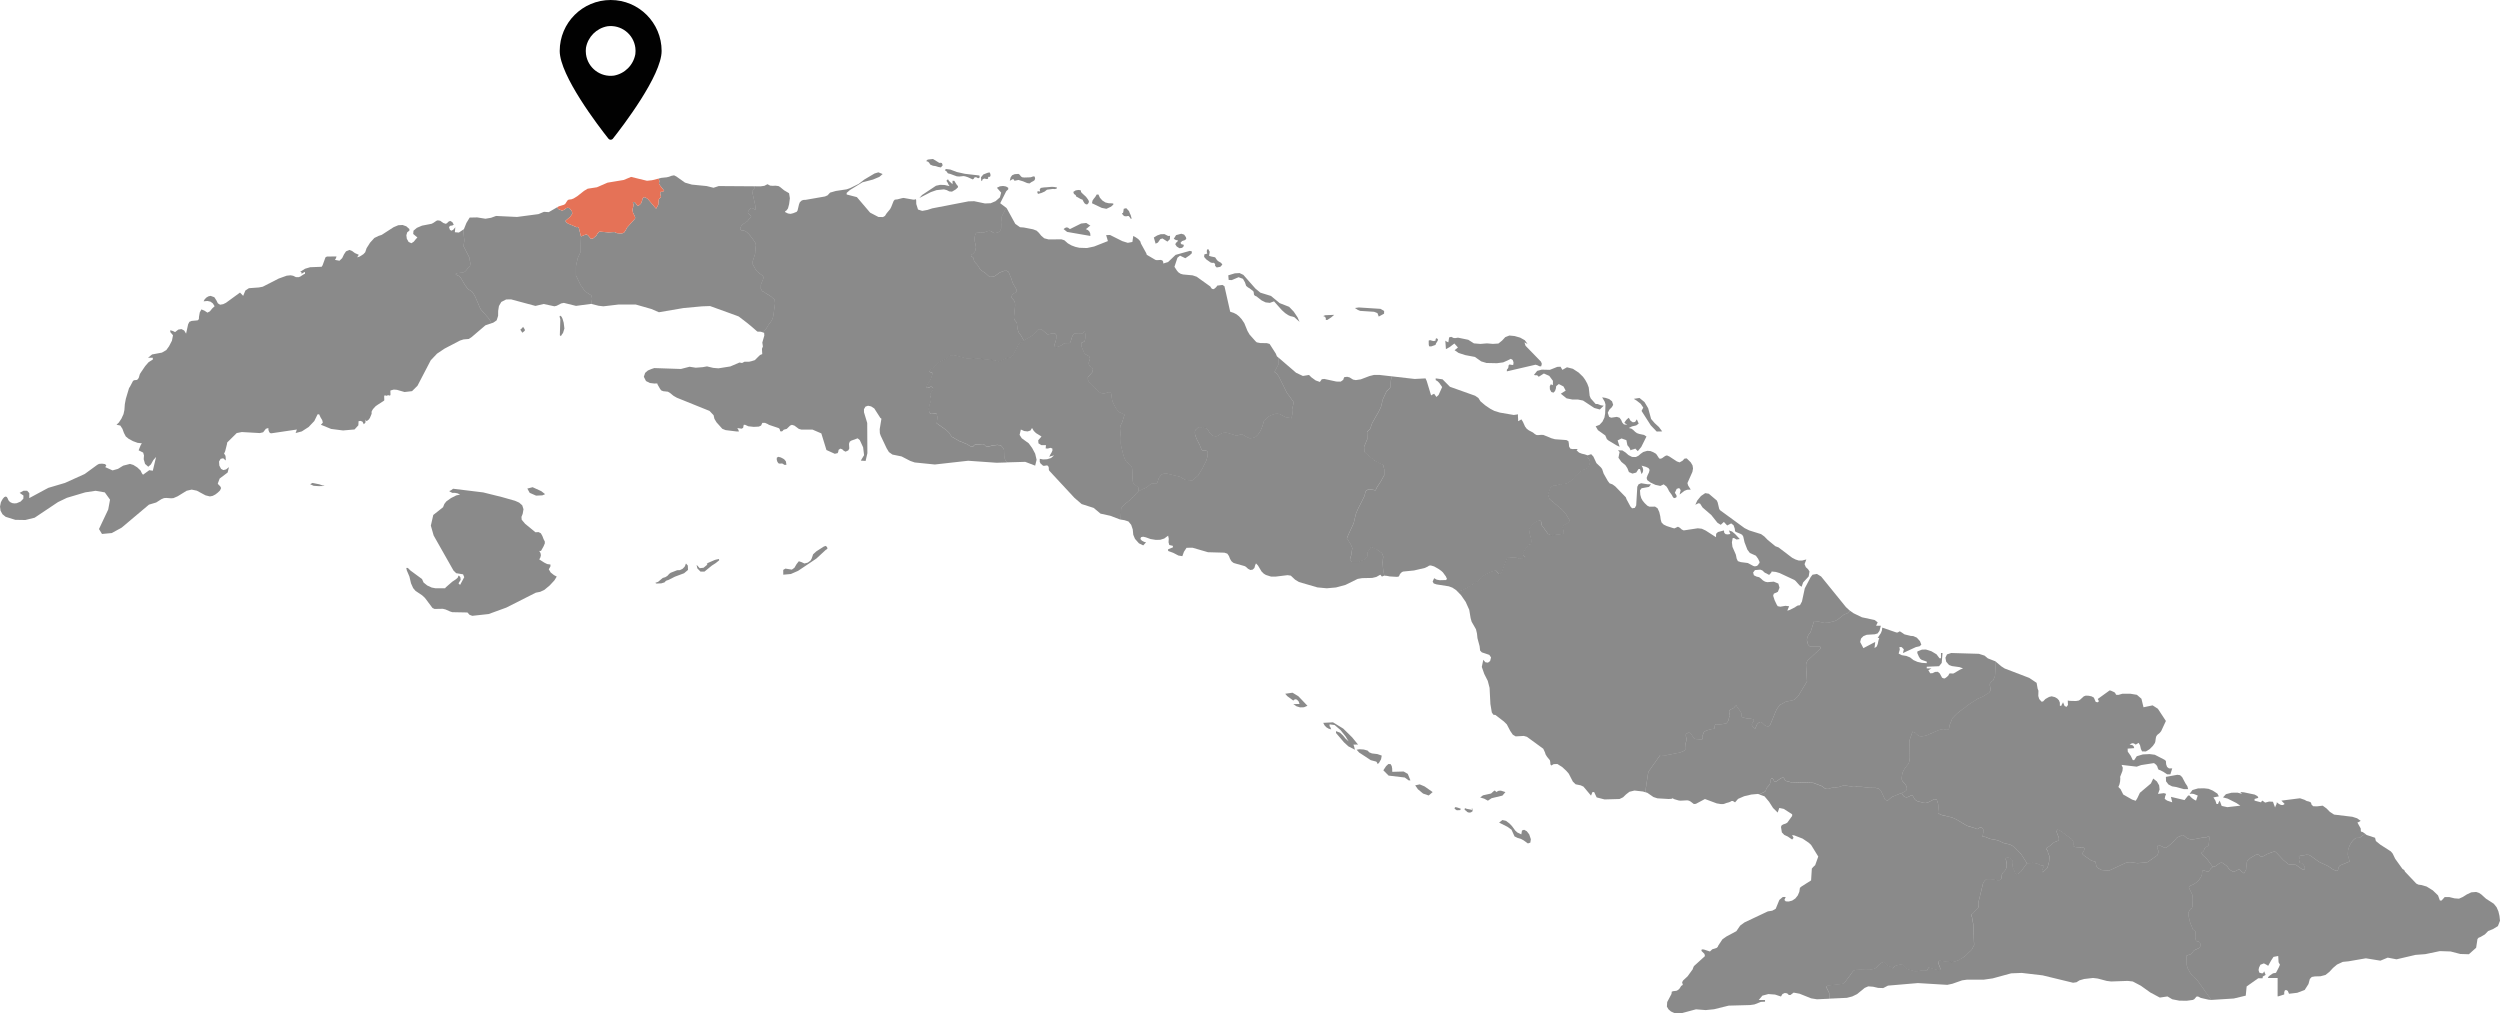<!-- Generator: Adobe Illustrator 23.1.1, SVG Export Plug-In  -->
<svg version="1.1" xmlns="http://www.w3.org/2000/svg" xmlns:xlink="http://www.w3.org/1999/xlink" x="0px" y="0px"
	 width="348.471px" height="141.253px" viewBox="0 0 348.471 141.253" style="enable-background:new 0 0 348.471 141.253;"
	 xml:space="preserve">
<style type="text/css">
	.st0{opacity:0.46;fill:#010101;}
	.st1{fill:#E57257;}
	.st2{fill:#010101;}
</style>
<defs>
</defs>
<g>
	<path id="CU-16_1_" class="st0" d="M105.21,25.969L105.21,25.969l-0.045,0.284l-0.324,0.428l0.41,1.837l0.059,0.446l0.009,0.243
		l-0.05,0.014l-0.086-0.032l-0.311-0.185l-0.167,0.005l-0.167,0.095l-0.225,0.32l-0.063,0.176l0.018,0.131l0.275,0.225l0.144,0.189
		l0.009,0.099l-0.081,0.104l-0.126,0.054l-0.297,0.419l-0.653,0.45l-0.18,0.158l-0.018,0.027l-0.036,0.072l-0.054,0.126l-0.081,0.27
		l0.054,0.113l0.113,0.063l0.356,0.045l0.234,0.09l0.234,0.185l0.252,0.234l0.527,0.685l0.374,0.554l0.027,0.108l0.023,0.239
		l-0.032,0.144l-0.081,1l-0.414,1.306l0.527,0.946l0.495,0.468l0.414,0.297l0.135,0.194v0.216l-0.351,0.883l-0.014,0.536
		l0.189,0.329l1.216,0.752l0.527,0.468l0.059,0.522l-0.248,1.765l-0.063,0.243l-0.104,0.257l-0.185,0.306l-0.275,0.36l-0.414,0.671
		l-0.108,0.104l-0.14,0.104l-0.108,0.05l-0.027,0.023l-0.036,0.059l-0.05,0.072l-0.225-0.077l-0.482-0.014l-0.883-0.766
		l-0.603-0.491l-1.112-0.851l-1.13-0.419l-2.869-1.036L97.847,42.7l-2.581,0.239l-3.423,0.585l-1.036-0.45l-2.189-0.626
		l-2.445,0.005l-1.365,0.162l-0.703,0.081l-0.671-0.077l-1.022-0.266l0.117-0.739l-0.108-0.441l-0.423-0.266l-0.405-0.239
		l-0.658-0.928l-0.658-1.356v-1.288l0.261-1.139l0.396-0.86V34.17l0.045-1.211l0.522-0.212l0.248-0.077l0.225,0.149l0.347,0.428
		l0.18,0.041l0.221-0.095l0.423-0.378l0.126-0.248l0.288-0.288l1.266,0.117l0.829-0.054l0.338,0.153l0.32,0.041h0.383l0.284-0.113
		l0.194-0.27l0.243-0.45l1.099-1.225l0.027-0.126l-0.045-0.167l-0.27-0.563l-0.05-0.306l0.014-0.225l0.077-0.293l0.023-0.176
		l-0.005-0.171l-0.05-0.135l-0.023-0.099l0.036-0.05l0.185-0.014l0.18,0.194l0.23,0.329l0.108,0.018l0.185-0.126l0.212-0.198
		l0.162-0.437l0.036-0.189L89.6,27.63l0.113-0.108l0.135-0.045l0.284,0.144l0.189,0.135l1.13,1.338l0.311-0.572l0.041-0.594
		l0.041-0.158l0.077-0.099l0.176-0.149l0.032-0.149l-0.09-0.315l-0.014-0.198l0.077-0.122l0.306-0.018l0.167-0.14l-0.545-0.685
		l-0.18-0.311l0.059-0.351l-0.104-0.342l0,0l0.378-0.099l0.752-0.077l0.324-0.077l0.351-0.135l0.347-0.063l0.315,0.158l1.211,0.86
		l0.955,0.275l2.067,0.203l0.955,0.239l0.721-0.239L105.21,25.969L105.21,25.969z"/>
	<path id="CU-05_1_" class="st0" d="M173.31,38.313L173.31,38.313l1.675,1.905l0.698,0.576l1.482,0.459l1.207,1l1.315,0.513
		l0.649,0.676l0.527,0.788l0.279,0.635l-0.73-0.658l-0.257-0.081l-0.284-0.059l-0.297-0.135l-0.432-0.284l-0.477-0.428l-1.081-1.216
		l-0.581,0.212l-0.594-0.068l-0.549-0.27l-0.734-0.572l-0.207-0.081l-0.126-0.149l-0.05-0.401l-0.108-0.135l-0.513-0.387
		l-0.158-0.081l-0.266-0.225l-0.167-0.491l-0.279-0.491l-0.608-0.225l-0.955,0.405l-0.428-0.027l-0.054-0.64l0.914-0.279
		l0.658-0.036L173.31,38.313z M169.761,36.381L169.761,36.381l0.446,0.257l0.176,0.243l-0.288,0.311l-0.5,0.09l-0.225-0.23v-0.243
		l-0.095-0.117l-0.126-0.068l-0.176,0.023l-0.225-0.059l-0.622-0.441l-0.288-0.338l0.036-0.351l0.405-0.113l-0.068-0.221
		l0.023-0.302l0.171-0.113l0.216,0.387l-0.09,0.563l0.225,0.077l0.622,0.135l0.198,0.302L169.761,36.381L169.761,36.381z
		 M162.325,32.638L162.325,32.638l0.5,0.252l0.266-0.018l-0.023,0.468l-0.342,0.338l-0.689-0.441l-0.306,0.099l-0.333,0.477
		l-0.32,0.153l-0.248-0.86l0.464-0.284l0.504-0.18L162.325,32.638L162.325,32.638z M164.775,34.548L164.775,34.548l-0.374,0.05
		l-0.369-0.23l-0.212-0.315l0.099-0.207l0.198-0.167l0.077-0.176l-0.288-0.045l-0.297-0.167l0.324-0.518l0.725-0.194l0.396,0.122
		l0.252,0.36l0.045,0.248l-0.198,0.167l-0.383,0.122l-0.23,0.252l0.144,0.198l0.279,0.05l0.054,0.194L164.775,34.548L164.775,34.548
		z M151.35,31.936L151.35,31.936l0.293,0.135l0.207,0.207l0.117,0.27l0.023,0.342l-3.247-0.563l-0.491-0.392l0.198-0.158
		l0.189-0.081l0.221,0.036l0.27,0.203l1.567-0.779l0.716-0.077l0.576,0.378l-0.167,0.099l-0.315,0.275L151.35,31.936z
		 M144.797,32.44L144.797,32.44l0.333,0.41l0.423,0.365l0.585,0.153l1.819-0.005l0.401,0.126l0.486,0.428l0.518,0.297l0.536,0.198
		l0.549,0.126l1.058,0.036l1-0.212l1.923-0.757l-0.243-0.833l0.54-0.018l1.711,0.856l0.761,0.239l0.644-0.122l0.122-0.838
		l0.347,0.189l0.351,0.248l0.275,0.302l0.108,0.338l0.73,1.324l0.072,0.225l1.22,0.716l0.176,0.032l0.572-0.032l0.221,0.081
		l0.095,0.171l0.018,0.171l-0.005,0.077l0.671-0.203l1.049-1l1.977-0.558l0.284,0.068v0.266l-0.302,0.279l-0.599,0.41l-0.739-0.356
		l-0.36,0.284l-0.419,1.27l0.351,0.54l0.203,0.234l0.306,0.198l0.342,0.095l1.324,0.122l0.572,0.194l1.892,1.356l0.104,0.167
		l0.122,0.153l0.194,0.063l0.176-0.081l0.194-0.171l0.144-0.171l0.036-0.077l0.734-0.095l0.275,0.18l0.797,3.535l0.018,0.023
		l0.482,0.158l0.392,0.203l0.347,0.279l0.365,0.401l0.369,0.554l0.441,1.081l0.297,0.509l0.82,0.923l0.18,0.158l0.482,0.095
		l0.928,0.018l0.374,0.104l0.856,1.333l0.167,0.401l0.257,0.216l-0.018,0.036l0.014,0.802l-0.594,1.117l0.374,0.293l0.27,0.437
		l1.081,2.171l0.914,1.266l0.023,0.257l-0.126,0.432l-0.081,0.419l0.036,0.554l-0.099,0.626l-0.829-0.135l-0.802-0.423l-0.315-0.072
		l-0.396,0.027l-0.567,0.212l-0.383,0.203l-0.576,0.594l-0.176,0.626l-0.167,0.437l-0.239,0.486l-0.275,0.369l-0.288,0.266
		l-0.36,0.153l-0.455,0.059l-0.455-0.189l-0.279-0.189l-0.437-0.198l-0.658,0.212l-1.32-0.401l-0.297-0.023l-0.428,0.045
		l-0.459,0.315l-0.234,0.126l-0.279,0.018l-0.333-0.086l-0.338-0.297l-0.162-0.239l-0.117-0.225l-0.374-0.311l-1.067-0.027
		l-0.351,0.315l-0.068,0.239l0.014,0.36l0.207,0.599l0.468,0.923l0.144,0.392l0.117,0.225l0.099,0.104l0.14,0.032l0.162-0.018
		l0.189,0.009l0.144,0.072l0.122,0.189l-0.027,0.455l-0.171,0.64l-0.531,1.072l-0.635,1.045l-0.797,0.685l-0.959-0.072l-0.459-0.243
		l-0.158-0.122l-0.234-0.099l-1.869-0.45l-0.306,0.041l-0.329,0.14l-0.32,0.41l-0.122,0.275l-0.068,0.293l-0.09,0.18l-0.162,0.104
		l-0.477-0.041l-0.221,0.063l-0.599,0.491l-1.144,0.536l0.027-0.473l-0.05-0.072l-0.653-0.5l-0.108-0.302l-0.05-0.329l0.023-0.522
		l-0.054-0.923l-0.081-0.284l-0.171-0.239l-0.603-0.504l-0.216-0.428l-0.167-0.473l-0.338-1.378l-0.023-0.293l0.023-0.685
		l-0.122-1.347l0.036-0.315l0.126-0.288l0.117-0.203l0.351-1.121l-0.811-0.374l-0.396-0.522l-0.279-0.518l-0.18-0.396l-0.086-0.315
		l-0.104-0.779l-0.054-0.126l-0.077-0.063l-0.135-0.032l-0.167,0.018l-0.482,0.149l-0.23,0.018l-0.23-0.045l-0.396-0.207
		l-1.171-1.148l-0.198-0.275l-0.113-0.225l-0.014-0.374l0.613-0.671l0.104-0.459l-0.09-0.149l-0.122-0.135l-0.23-0.122l-0.131-0.252
		l-0.018-0.198l0.054-0.252l0.126-0.302l-0.099-0.356l-0.612-0.347l-0.113-0.18l-0.36-0.842l-0.036-0.306l0.009-0.18l0.099-0.086
		l0.104-0.05l0.126-0.036l0.095-0.05l0.077-0.171l0.05-0.293v-0.617l-0.045-0.23l-0.068-0.104l-0.086,0.068l-0.149,0.171
		l-0.095,0.063l-0.194,0.036h-0.207l-0.45-0.041l-0.189,0.005l-0.113,0.045l-0.108,0.131l-0.117,0.23l-0.243,0.775l-0.063,0.095
		l-0.104,0.059l-0.176,0.009l-0.248-0.009l-0.176,0.014l-0.149,0.059l-0.36,0.239l-0.207,0.104l-0.365,0.126l-0.176,0.005
		l-0.144-0.045l-0.05-0.081l-0.023-0.095L147,47.996l0.158-0.464l0.063-0.329l0.018-0.504l-0.153-0.189l-0.27-0.054l-0.797,0.158
		l-0.77-0.64l-0.167-0.059l-0.27-0.023l-0.153,0.086l-0.122,0.113l-0.09,0.135l-0.392,0.455l-1.338,0.784l-0.468-0.806l-0.198-0.221
		l-0.144-0.347l-0.09-0.351l-0.077-0.689l-0.158-0.27l-0.144-0.167l-0.077-0.144l-0.032-0.257l0.167-1.639l-0.014-0.302l-0.054-0.23
		l-0.149-0.239l-0.234-0.248l-0.054-0.153l0.041-0.198l0.18-0.266l0.302-0.131l0.167-0.099l0.045-0.18l-0.086-0.261l-0.486-0.838
		l-0.23-0.721l-0.14-0.306l-0.036-0.117l-0.135-0.306l-0.09-0.135l-0.239-0.104l-0.311,0.005l-0.631,0.243l-0.635,0.468
		l-0.239,0.104l-0.518,0.036l-0.649-0.567l-0.54-0.356l-0.131-0.122l-0.095-0.135l-0.095-0.194l-0.203-0.293l-0.333-0.365
		l-0.108-0.167l-0.063-0.162l-0.036-0.23l-0.063-0.113l-0.117-0.086l-0.122-0.068l-0.054-0.099l0.041-0.131l0.23-0.131l0.162-0.167
		l0.176-0.252l0.081-0.509l-0.036-0.284l-0.131-0.531l-0.018-0.392l0.023-0.275l0.09-0.333l0.108-0.149l0.171-0.09l0.802,0.023
		l0.135-0.018l0.455-0.171l0.153-0.041l0.176-0.009l0.122,0.023l0.131,0.063l0.279,0.194l0.149,0.032l0.189-0.018l0.324-0.104
		l0.234-0.189l0.158-0.275l0.018-0.585l-0.023-0.36l0.095-0.802l0.513-0.995l0.198-0.086h0.005l1.166,2.126l0.662,0.468l0.513,0.036
		L144,31.963l0.491,0.189L144.797,32.44L144.797,32.44z M157.376,29.432L157.376,29.432l0.104,0.288l0.122,0.257l0.131,0.464
		l-0.09,0.09l-0.18-0.266l-0.149-0.162l-0.135,0.009l-0.212,0.045l-0.261-0.036l-0.185-0.158l-0.117-0.194l0.009-0.081l0.113,0.023
		l0.05-0.189l0.059-0.419l0.351-0.086C156.984,29.018,157.376,29.432,157.376,29.432z M154.867,28.806L154.867,28.806l-0.644,0.302
		l-0.653-0.131l-1.36-0.649l0.072-0.36l0.171-0.257l0.212-0.257l0.203-0.342h0.243l0.203,0.45l0.351,0.392l0.428,0.27l0.446,0.104
		l0.518,0.018l0.171,0.072l-0.09,0.144L154.867,28.806L154.867,28.806z M151.575,28.477L151.575,28.477l-0.185,0.014l-0.216-0.153
		l-0.153-0.243l-0.131-0.266l-0.252-0.086l-0.477-0.275l-0.144-0.063l-0.054-0.158l-0.059-0.077l-0.207-0.135l-0.09-0.284
		l0.315-0.207l0.239-0.045l0.239-0.023l0.279,0.081l-0.005,0.198l0.23,0.243l0.468,0.428l0.203,0.27l0.081,0.113l0.126,0.234
		l-0.041,0.234L151.575,28.477z M147.279,26.293L147.279,26.293l-0.261,0.063l-0.252-0.023l-0.829,0.108l-0.311,0.252l-0.486,0.212
		l-0.441,0.117l-0.054-0.063l-0.077-0.23l0.122-0.072l0.288,0.036l-0.054-0.311l0.162-0.194l0.459-0.068l0.239-0.009l0.739-0.063
		l0.369,0.005l0.441,0.081L147.279,26.293L147.279,26.293z"/>
	<path id="CU-04_1_" class="st0" d="M109.543,64.304L109.543,64.304l0.077,0.482l-0.257,0.018l-0.338-0.203l-0.333,0.027
		l-0.194-0.054l-0.144-0.216l-0.081-0.261v-0.288l0.203-0.135l0.356,0.086l0.333,0.171l0.158,0.108L109.543,64.304L109.543,64.304z
		 M132.277,25.221L132.277,25.221l0.495,0.455v-0.477h0.243l0.311,0.509l0.203,0.239v0.162l-0.297,0.284l-0.536,0.32l-0.383-0.036
		l-0.342-0.176l-0.396-0.108l-1.04,0.108l-0.788,0.275l-1.594,0.815l0.365-0.405l1.95-1.297l0.576-0.126l0.626,0.023l0.685,0.153
		l-0.126-0.189l-0.18-0.365l-0.135-0.185l0.221-0.221L132.277,25.221z M142.509,24.717L142.509,24.717l0.279,0.027l0.824-0.027
		l0.171-0.041l0.23-0.09l0.194,0.014l0.081,0.248l-0.072,0.257l-0.189,0.144l-0.252,0.126l-0.27,0.194l-0.324-0.05l-0.572-0.243
		l-0.649-0.194l-0.549,0.117l-0.126-0.207l-0.14-0.014l-0.392,0.221l0.117-0.482l0.212-0.288l0.342-0.149l0.527-0.041l0.131,0.068
		l0.257,0.311L142.509,24.717L142.509,24.717z M138.078,24.41L138.078,24.41l-0.081,0.243l-0.14-0.014l-0.104,0.027l-0.032,0.252
		l-0.167,0.045l-0.369-0.077l-0.243,0.135l-0.063,0.234l-0.113-0.108l-0.023-0.446l0.324-0.383l0.558-0.221l0.293-0.072l0.086,0.108
		L138.078,24.41L138.078,24.41z M121.284,29.639L121.284,29.639l1.153,0.603l0.64,0.014l0.275-0.158l0.23-0.36l0.486-0.585
		l0.153-0.288l0.342-0.856l0.162-0.18l0.365-0.041l0.662-0.171l0.203-0.027l1.342,0.239l0.221-0.009l0.126-0.063l0.059,0.126
		l0.014,0.554l0.243,0.77l0.59,0.189l0.73-0.135l0.658-0.216l5.058-0.977l0.793-0.023l1.504,0.315l0.802-0.032l0.676-0.288
		l0.604-0.531l0.176-0.658l-0.594-0.676l0.419-0.203l0.441-0.05l0.405,0.072l0.315,0.18v0.216l-0.275,0.257l-0.847,1.68l0.896,0.68
		l0.041,0.072l-0.198,0.086l-0.513,0.995l-0.095,0.802l0.023,0.36l-0.018,0.585l-0.158,0.275l-0.234,0.189l-0.324,0.104
		l-0.189,0.018l-0.149-0.032l-0.279-0.194l-0.131-0.063l-0.122-0.023l-0.176,0.009l-0.153,0.041l-0.455,0.171l-0.135,0.018
		L136.24,32.4l-0.171,0.09l-0.108,0.149l-0.09,0.333l-0.023,0.275l0.018,0.392l0.131,0.531l0.036,0.284l-0.081,0.509l-0.176,0.252
		l-0.162,0.167l-0.23,0.131l-0.041,0.131l0.054,0.099l0.122,0.068l0.117,0.086l0.063,0.113l0.036,0.23l0.063,0.162l0.108,0.167
		l0.333,0.365l0.203,0.293l0.095,0.194l0.095,0.135l0.131,0.122l0.54,0.356l0.649,0.567l0.518-0.036l0.239-0.104l0.635-0.468
		l0.631-0.243l0.311-0.005l0.239,0.104l0.09,0.135l0.135,0.306l0.036,0.117l0.14,0.306l0.23,0.721l0.486,0.838l0.086,0.261
		l-0.045,0.18l-0.167,0.099l-0.302,0.131l-0.18,0.266l-0.041,0.198l0.054,0.153l0.234,0.248l0.149,0.239l0.054,0.23l0.014,0.302
		l-0.167,1.639l0.032,0.257l0.077,0.144l0.144,0.167l0.158,0.27l0.077,0.689l0.09,0.351l0.144,0.347l0.198,0.221l0.468,0.806
		l-0.649,0.446l-0.113,0.14l-0.707,1.338l-0.207,0.288l-0.144,0.149l-0.131,0.027l-0.27,0.032l-0.198,0.045l-0.221,0.077
		l-0.712,0.338l-0.207,0.009l-0.158-0.018l-0.311-0.108l-2.972-0.32l-0.757,0.063l-0.239-0.014l-1.626-0.432l-0.356-0.014
		l-0.252,0.045l-0.279,0.194l-0.126,0.104l-0.387,0.243l-0.68,0.32l-0.198,0.126l-0.378,0.365l-0.099,0.113l-0.171,0.158
		l-0.387,0.279l-0.243,0.293l0.009,0.063l0.095,0.05l0.167,0.032l0.126,0.059l0.05,0.081l-0.018,0.144l-0.203,0.572l-0.113,0.239
		l-0.5,0.82l-0.072,0.18l0.032,0.072l0.081,0.018l0.126-0.009l0.158-0.054l0.149-0.072l0.104-0.036l0.09,0.005l0.099,0.036
		l0.113,0.068l0.041,0.144l-0.041,0.18l-0.252,0.378l-0.099,0.203l-0.041,0.185l0.041,0.14l0.099,0.23v0.18l-0.041,0.275
		l-0.171,0.486l-0.068,0.302l-0.032,0.261l0.036,0.315l0.05,0.18l0.059,0.117l0.09,0.068l0.135,0.041l0.518-0.063l0.131,0.005
		l0.068,0.036l0.032,0.081l0.018,0.158l0.045,0.131l0.032,0.288l-0.135,0.649l1.36,0.959l0.396,0.383l0.347,0.536l1.013,0.581
		l1.121,0.464l0.446,0.275l0.234,0.09h0.117l0.095-0.086l0.086-0.104l0.09-0.077l0.126-0.045l0.513-0.018l0.239-0.041l0.297-0.005
		l0.167,0.072l0.207,0.207l0.153,0.063l0.297-0.018l0.459-0.122l0.676-0.086l0.347,0.027l0.212,0.081l0.23,0.252l0.09,0.14
		l0.068,0.158l0.032,0.18l0.014,0.608l0.059,0.392l0.068,0.216l0.239,0.383h0.005l-1.441,0.041l-3.963-0.279l-4.648,0.522
		l-2.797-0.284l-0.626-0.216l-1.211-0.626l-1.266-0.257l-0.491-0.347l-0.324-0.536l-0.829-1.756l-0.113-0.342l-0.023-0.549
		l0.243-1.477l-0.149-0.099l-0.851-1.329l-0.432-0.279l-0.432-0.095l-0.36,0.122l-0.212,0.36l0.005,0.432l0.45,1.491l0.023,4.215
		l-0.248,1.076l-0.671-0.045l0.459-0.761l-0.135-1.094l-0.464-1.004l-0.302-0.248l-0.901,0.329l-0.198,0.144l-0.104,0.297
		l0.041,0.649l-0.14,0.266l-0.378,0.176l-0.257-0.131l-0.221-0.212l-0.261-0.077l-0.234,0.167l-0.041,0.243l-0.09,0.212
		l-0.396,0.095l-1.166-0.527l-0.712-2.315l-1.22-0.527h-1.549l-0.369-0.104l-0.617-0.459l-0.347-0.104l-0.248,0.104l-0.473,0.459
		l-0.378,0.104l-0.081,0.041l-0.063,0.09l-0.099,0.09l-0.194,0.041l-0.099-0.063l-0.081-0.302l-0.14-0.113l-1.342-0.45l-0.162-0.104
		l-0.378-0.167l-0.383-0.009l-0.176,0.383l-0.315,0.144l-0.707,0.036l-0.752-0.081l-0.446-0.203h-0.198l-0.086,0.423l-0.207,0.113
		l-0.608-0.086l0.095,0.14l0.054,0.095l0.09,0.243l-0.356-0.005l-1.504-0.185l-0.459-0.18l-0.811-0.905l-0.293-0.486l-0.117-0.509
		L98.9,57.278l-4.562-1.842l-0.468-0.27l-0.486-0.401l-0.288-0.167l-0.644-0.068l-0.27-0.104l-0.158-0.194l-0.369-0.64l-0.032-0.14
		l-0.437,0.005l-0.594-0.072l-0.545-0.27l-0.302-0.594l0.18-0.545l0.383-0.333l0.491-0.207l0.401-0.131l3.711,0.126l1.207-0.311
		l0.86,0.135l0.977-0.077l0.594-0.108l0.86,0.207l0.734,0.063l1.657-0.261l1.275-0.549l0.365,0.068l0.333-0.176h0.635l0.351-0.081
		l0.464-0.144l0.423-0.428l0.302-0.288l0.302-0.126l-0.041-0.734l0.131-0.329l-0.081-0.545l0.279-0.977l-0.023-0.378l-0.239-0.081
		l0.05-0.072l0.036-0.059l0.027-0.023l0.108-0.05l0.14-0.104l0.108-0.104l0.414-0.671l0.275-0.36l0.185-0.306l0.104-0.257
		l0.063-0.243l0.248-1.765l-0.059-0.522l-0.527-0.468l-1.216-0.752l-0.189-0.329l0.014-0.536l0.351-0.883v-0.216l-0.135-0.194
		l-0.414-0.297l-0.495-0.468l-0.527-0.946l0.414-1.306l0.081-1l0.032-0.144l-0.023-0.239l-0.027-0.108l-0.374-0.554l-0.527-0.685
		l-0.252-0.234l-0.234-0.185l-0.234-0.09l-0.356-0.045l-0.113-0.063l-0.054-0.113l0.081-0.27l0.054-0.126l0.036-0.072l0.018-0.027
		l0.18-0.158l0.653-0.45l0.297-0.419l0.126-0.054l0.081-0.104l-0.009-0.099l-0.144-0.189l-0.275-0.225l-0.018-0.131l0.063-0.176
		l0.225-0.32l0.167-0.095l0.167-0.005l0.311,0.185l0.086,0.032l0.05-0.014l-0.009-0.243l-0.059-0.446l-0.41-1.837l0.324-0.428
		l0.045-0.284l0,0l0.829,0.005l0.509-0.072l0.432-0.225l0.365,0.198l0.36,0.027l0.383-0.018l0.432,0.054l0.221,0.135l0.563,0.459
		l0.685,0.401l0.113,0.703l-0.104,0.806l-0.158,0.603l-0.194,0.275l-0.203,0.135l-0.005,0.108l0.401,0.198l0.365,0.05l0.36-0.09
		l0.482-0.194l0.126-0.18l0.203-0.856l0.113-0.293l0.266-0.248l0.239-0.081l0.293-0.009l2.711-0.473l0.36-0.158l0.347-0.378
		l0.797-0.23l1.518-0.23l0.477-0.167l1.198-0.59l0.788-0.608l1.423-0.842l0.531-0.162l0.599,0.239l-0.459,0.396l-0.892,0.374
		l-1.464,0.383l-1.747,1.076l-0.455,0.401v0.221l1.428,0.369L121.284,29.639L121.284,29.639z M136.506,24.46L136.506,24.46
		l0.045,0.104l-0.027,0.216l-0.189,0.068l-0.239-0.135l-0.23-0.009l-0.149,0.221l-0.126,0.086l-0.685-0.311l-0.378-0.122
		l-0.225-0.036l-0.594,0.063l-0.347-0.027l-0.919-0.338l-0.315-0.077l-0.234-0.324l-0.189-0.095l0.131-0.189l0.626,0.077
		l0.901,0.342l1.126,0.252L136.506,24.46L136.506,24.46z M130.043,22.158L130.043,22.158l0.883,0.545l0.221-0.014l0.149,0.05
		l0.104,0.302l-0.248,0.293l-0.369-0.063l-0.36-0.117l-0.383-0.054l-0.365-0.153l-0.158-0.248l-0.14-0.149l-0.288-0.099l0.221-0.207
		L130.043,22.158L130.043,22.158z"/>
	<path id="CU-15_1_" class="st0" d="M73.148,46.104L73.148,46.104l-0.338,0.275l-0.288-0.428l0.239-0.203l0.149-0.194l0.239,0.369
		V46.104z M78.314,46.636L78.314,46.636l-0.135,0.225l-0.144-0.144l0.068-2.198l-0.081-0.293l-0.018-0.18l0.122-0.032l0.158,0.149
		l0.122,0.261l0.045,0.14l0.122,0.419l0.099,0.806l-0.189,0.612L78.314,46.636L78.314,46.636z M77.81,29.126L77.81,29.126
		l0.554,0.248l0.383-0.203l0.176-0.158l0.221-0.059l0.257,0.072l0.324,0.446l0.045,0.32l-0.275,0.41l-0.644,0.545l-0.027,0.077
		l0.104,0.153l0.239,0.18l1.184,0.509l0.081-0.009l0.072-0.036l0.113,0.086l0.072,0.086l0.293,1.166l-0.045,1.211v0.928l-0.396,0.86
		l-0.261,1.139v1.288l0.658,1.356l0.658,0.928l0.405,0.239l0.423,0.266l0.108,0.441l-0.117,0.739l-2.121,0.284l-1.698-0.419
		l-0.374,0.077l-0.626,0.324l-0.315,0.077l-1.5-0.324l-1.144,0.27l-3.4-0.914l-0.689,0.014l-0.671,0.347l-0.329,0.567l-0.108,0.676
		l-0.009,0.689L69.23,44.65l-0.473,0.324l-0.297,0.099l0,0l-0.014-0.14l-0.095-0.203L68.1,44.352l-1.067-1.207l-0.144-0.275
		l-0.635-1.486l-0.243-0.432l-0.207-0.284l-0.18-0.14l-0.297-0.167l-0.113-0.086l-0.392-0.527l-0.531-0.919l-0.162-0.221
		l-0.131-0.122l-0.356-0.162l-0.072-0.054l-0.05-0.063l0.045-0.068l0.149-0.063l0.784-0.09l0.257-0.095l0.167-0.144l0.599-0.712
		l0.041-0.311l-0.144-0.851l-0.815-1.581l0.117-0.694V33.44l-0.149-1.261l0.032-0.194l0,0l0.063-0.045l0.347-0.865l0.455-0.748
		l1.045-0.023l1.153,0.185l0.775-0.131l0.707-0.257l2.918,0.14l2.99-0.396l0.77-0.32l0.662,0.045l1.184-0.685l0,0L77.81,29.126
		L77.81,29.126z"/>
	<path id="CU-03_1_" class="st1" d="M91.803,24.892L91.803,24.892l0.104,0.342l-0.059,0.351l0.18,0.311l0.545,0.685l-0.167,0.14
		L92.1,26.739l-0.077,0.122l0.014,0.198l0.09,0.315l-0.032,0.149l-0.176,0.149l-0.077,0.099l-0.041,0.158l-0.041,0.594l-0.311,0.572
		l-1.13-1.338l-0.189-0.135l-0.284-0.144l-0.135,0.045L89.6,27.63l-0.054,0.113l-0.036,0.189l-0.162,0.437l-0.212,0.198
		l-0.185,0.126l-0.108-0.018l-0.23-0.329l-0.18-0.194l-0.185,0.014l-0.036,0.05l0.023,0.099l0.05,0.135l0.005,0.171l-0.023,0.176
		l-0.077,0.293l-0.014,0.225l0.05,0.306l0.27,0.563l0.045,0.167l-0.027,0.126l-1.099,1.225l-0.243,0.45l-0.194,0.27l-0.284,0.113
		h-0.383l-0.32-0.041l-0.338-0.153l-0.829,0.054l-1.266-0.117l-0.288,0.288l-0.126,0.248l-0.423,0.378l-0.221,0.095l-0.18-0.041
		l-0.347-0.428L81.75,32.67l-0.248,0.077l-0.522,0.212l-0.293-1.166l-0.072-0.086l-0.113-0.086l-0.072,0.036l-0.081,0.009
		l-1.184-0.509l-0.239-0.18l-0.104-0.153l0.027-0.077l0.644-0.545l0.275-0.41l-0.045-0.32L79.4,29.027l-0.257-0.072l-0.221,0.059
		l-0.176,0.158l-0.383,0.203l-0.554-0.248l-0.14-0.239l0,0l0.212-0.122l0.712-0.221l0.18-0.108l0.32-0.495l0.162-0.113l0.396-0.05
		l0.306-0.117l0.504-0.311l0.955-0.752l0.5-0.297l1.284-0.198l1.482-0.644l2.256-0.374l1.022-0.428l2.22,0.54l0.707-0.077
		L91.803,24.892L91.803,24.892z"/>
	<path id="CU-13_1_" class="st0" d="M289.851,118.136L289.851,118.136l0.396-0.009l0.221,0.041l0.081,0.09l-0.032,0.234
		l-0.081,0.162l-0.081,0.144l-0.081,0.099l-0.041,0.072l0.108,0.144l0.239,0.203l0.955,0.653l0.536,0.14l0.131,0.558l0.045,0.117
		l0.045,0.09l0.117,0.117l0.54,0.284l1.018,0.086l2.328-1.081l0.261-0.068l0.36-0.036l1.022,0.144l1.369-0.126l1.396-0.973
		l0.099-0.248l0.095-0.306l-0.171-0.378l-0.032-0.104l0.009-0.108l0.041-0.14l0.09-0.122l0.072-0.036l0.239,0.117l0.207,0.081
		l0.414,0.221l0.149-0.041l0.239-0.153l0.486-0.387l0.64-0.662l0.122-0.158l0.104-0.077l0.122-0.059l0.194-0.068l0.122-0.068
		l0.108-0.095l0.135-0.032l0.185,0.045l0.513,0.414l0.599,0.189l1.41-0.27h0.396l0.135-0.027l0.162-0.059l0.297-0.144l0.063,0.108
		l0.018,0.23l-0.104,0.847l-0.054,0.162l-0.054,0.045l-0.216,0.095l-0.122,0.068l-0.081,0.099l-0.063,0.126l-0.032,0.117
		l-0.054,0.113l-0.077,0.122l-0.117,0.099l-0.135,0.077l0.036,0.126l0.203,0.27l0.504,0.441l0.838,1.144l-0.297,0.243l-0.149,0.288
		l-0.135,0.108l-0.158,0.032l-0.302-0.108l-0.117-0.059l-0.167-0.032l-0.086,0.041l-0.054,0.108l-0.022,0.126l-0.005,0.171
		l-0.041,0.221l-0.126,0.279l-0.324,0.495l-0.374,0.306l-0.365,0.23l-0.405,0.167l-0.153,0.131l-0.059,0.099l0.126,0.293
		l0.342,0.698l0.077,0.567l-0.045,1.108l-0.054,0.189l-0.068,0.072l-0.108,0.081l-0.086,0.081l-0.086,0.131l-0.144,0.279
		l-0.032,0.153l0.014,0.216l0.185,0.824l0.162,0.495l0.081,0.144l0.162,0.455l0.027,0.05l0.059,0.072l0.306,0.221l-0.022,0.914
		l0.104,0.387l0.081,0.072l0.099,0.027l0.131,0.009l0.203,0.117l0.081,0.153l0.027,0.306l-0.054,0.185l-0.09,0.122l-0.766,0.383
		l-0.378,0.477l-0.135,0.081h-0.104l-0.437,0.189l0.045,1.275l0.149,0.513l0.423,0.712l0.203,0.243l0.694,0.649l1.955,2.747v0.005
		h-0.041l-0.351-0.036l-1.076-0.243l-0.315-0.171l-0.225-0.036l-0.095,0.068l-0.266,0.315l-0.203,0.104l-0.869,0.117l-1.031-0.018
		l-0.964-0.189l-0.671-0.396l-1.067,0.158l-1.315-0.703l-1.333-0.95l-1.121-0.59l-0.707-0.081l-2.306,0.081l-0.612-0.077
		l-1.257-0.333l-0.658-0.081l-1.239,0.144l-0.644,0.185l-0.428,0.27l-0.473,0.068l-4.251-1.031l-2.905-0.338l-1.477,0.059
		l-2.572,0.703l-1.229,0.176h-2.337l-0.698,0.099l-1.351,0.473l-0.712,0.153l-4.098-0.248l-4.17,0.356l-0.667,0.342l-0.707-0.027
		l-0.707-0.162l-0.671-0.05l-0.495,0.216l-1.04,0.847l-0.685,0.342l-0.757,0.194l-2.441,0.113v-0.005l-0.018-0.779l-0.288-0.599
		l-0.099-0.162l-0.023-0.104l0.005-0.104l0.279-0.09l1.874-0.207l0.23-0.068l0.167-0.117l1.221-1.648l0.158-0.081l0.239-0.054
		l0.77-0.05l0.45,0.041l0.703-0.014l0.5-0.095l0.311-0.14l0.536-0.554l0.522-0.32l0.32,0.297l0.068,0.086l0.135,0.122l0.108,0.068
		l0.108,0.036l0.113,0.027l0.086,0.041l0.086,0.063l0.081,0.099l0.122,0.077l0.108-0.005l0.117-0.126l0.059-0.108l0.117-0.081
		l0.171-0.068l0.612-0.158l0.189-0.005l0.198,0.162l0.279,0.329l0.203,0.144l0.257,0.099l0.531,0.126l0.117,0.05l0.063,0.036
		l0.176,0.018l0.279-0.005l0.572-0.09l0.757-0.009l0.113-0.063l0.113-0.302l0.063-0.054l0.194,0.05l0.266,0.099l0.896,0.216
		l0.225-0.059l0.041-0.162l-0.257-0.689l-0.041-0.194l-0.009-0.095l0.216-0.131l0.91,0.153l0.757,0.05l0.225-0.023l0.311-0.077
		l0.387-0.153l0.459-0.248l0.486-0.338l0.923-0.878l0.333-0.64l-0.113-2.891l-0.18-1.013l-0.099-0.239l0.027-0.171l0.207-0.126
		l0.284-0.315l0.491-0.509l-0.045-0.338l0.009-0.104l-0.005-0.162l0.676-2.761l0.203-0.342l0.248-0.216l0.513-0.014l0.315,0.027
		l0.698,0.135h0.302l0.171-0.068l0.108-0.234l0.032-0.153l0.027-0.324l0.054-0.14l0.113-0.153l0.194-0.203l0.153-0.203l0.108-0.234
		l0.054-0.297l-0.009-0.311l-0.122-0.64l0.032-0.153l0.14-0.05l0.243-0.018l0.324,0.198l0.167,0.18l0.072,0.212v0.212l-0.027,0.207
		v0.212l0.032,0.185l0.162,0.324l0.158,0.455l0.117,0.149l0.248-0.023l0.45-0.365l0.838-1.139l0.779-0.045l0.288,0.014l0.266,0.059
		l0.252,0.09l0.288,0.149l0.167,0.05l0.144-0.014l0.162-0.05l0.018,0.068l-0.027,0.144l-0.248,0.545l0.108,0.261l0.603-0.576
		l0.068-0.108l0.198-0.739l0.086-0.77l-0.212-0.518l-0.063-0.32l-0.086-0.108l-0.113-0.05l-0.018-0.09l0.077-0.117l0.504-0.333
		l0.405-0.365l0.162-0.104l0.576-0.234l0.077-0.176l-0.027-0.234l-0.225-0.554l-0.081-0.293l0.072-0.216l0.081-0.045l0.441,0.198
		l1.527,1.139l0.302,0.504l-0.14,0.36l0.108,0.131l0.239,0.099L289.851,118.136L289.851,118.136z"/>
	<path id="CU-10_1_" class="st0" d="M278.218,92.258L278.218,92.258l-0.023,0.045l-0.122,1.95l-0.248,0.576l-0.167,0.108
		l-0.126,0.117l-0.167,0.225l-0.009,0.216l0.108,0.617l-0.054,0.216l-0.171,0.23l-0.869,0.545l-0.698,0.293l-1.432,0.928
		l-0.518,0.441l-0.185,0.099l-0.797,0.635l-0.608,0.626l-0.387,0.964l-0.09,0.513l-0.113,0.099l-0.221,0.032l-0.162-0.027
		l-0.189-0.072l-0.302,0.023l-0.419,0.108l-1.698,0.739l-0.522,0.122l-0.225,0.023l-0.194-0.018l-0.144-0.059l-0.18-0.126
		l-0.32-0.288l-0.383-0.176l-0.41,1.18l0.032,2.436l-0.05,0.482l-0.108,0.329l-0.59,0.77l-0.234,0.455l-0.09,0.315l-0.05,0.45
		l0.009,0.27l0.072,0.194l0.351,0.387l0.167,0.243l0.122,0.338l-0.022,0.212l-0.086,0.153l-0.329,0.221l-0.306,0.117l-1.297,0.527
		l-0.135,0.09l-0.531,0.459l-0.342-0.149l-0.599-1.284l-0.297-0.248l-0.477-0.122l-0.73,0.009l-1.369-0.167l-0.644,0.009
		l-0.257,0.036l-1.347-0.239l-0.716,0.243l-0.477,0.068l-0.437,0.018l-0.531,0.171l-0.284,0.009l-0.212-0.072l-0.468-0.338
		l-1.171-0.441l-3.162-0.095l-0.752-0.207l-0.081-0.207l-0.122-0.207h-0.207l-0.248,0.113l-0.5,0.36l-0.207,0.104h-0.131
		l-0.131-0.329l-0.171-0.198l-0.117,0.041l-0.09,0.158l-0.041,0.365l-0.063,0.203l-0.077,0.167l-0.324,0.369l-0.113,0.198
		l-0.077,0.216l-0.036,0.081l-0.063,0.077l-0.135,0.081l-0.5,0.234l-0.135,0.099h-0.005l-0.207-0.072l-0.919,0.081l-1.013,0.239
		l-0.847,0.369l-0.419,0.486l-0.306-0.194l-0.185,0.005l-0.162,0.099l-0.225,0.09l-0.342,0.09l-0.207,0.086l-0.216,0.063
		l-0.356-0.004l-0.563-0.095l-1.635-0.608l-1.257,0.671l-0.284,0.032l-0.468-0.356l-0.216-0.113l-0.243-0.05l-0.95,0.05
		l-0.252-0.032l-0.626-0.185l-0.216-0.126l-0.117,0.077l-0.414,0.032l-1.585-0.095l-0.549-0.18l-0.856-0.59l-0.293-0.086
		l0.005-0.005l0.428-2.815l1.675-2.373l0.761,0.054l1.964-0.383l0.486-0.198l0.257-0.185l-0.018-0.198l0.005-0.243l0.032-0.27
		l0.135-0.558l0.023-0.198l-0.027-0.216l-0.054-0.225v-0.275l0.248-0.171l0.216-0.036l0.176,0.077l0.18,0.239l0.126,0.216
		l0.162,0.221l0.122,0.104l0.176,0.032l0.369,0.023l0.167,0.041l0.243,0.032l0.104-0.086l0.063-0.108l-0.005-0.437l0.171-0.464
		l0.324-0.18l0.653-0.194l0.468-0.068l0.09-0.504l0.081-0.113l0.086-0.005l0.414,0.032l0.432-0.045l0.585-0.117l0.212-0.275
		l0.104-0.239l0.032-0.239l0.135-0.302v-0.05l-0.072-0.261l-0.023-0.149l-0.005-0.198l0.059-0.117l0.117-0.081l0.464-0.23
		l0.225-0.27l0.108-0.077l0.05-0.005l0.014,0.072l0.041,0.086l0.05,0.086l0.14,0.185l0.095,0.108l0.279,0.432l0.068,0.158
		l0.027,0.158l-0.018,0.207l0.027,0.086l0.077,0.072l0.563,0.144l0.536,0.041l0.275,0.054l0.158,0.05l0.063,0.09l0.014,0.077
		l-0.027,0.095l-0.216,0.324l-0.023,0.099l-0.005,0.108l0.104,0.23l0.324,0.338l0.329-0.721l0.216-0.171l0.194-0.104l0.149,0.036
		l0.153,0.113l0.324,0.311l0.189,0.099l0.266,0.077l0.266-0.135l0.928-2.238l0.455-0.64l0.383-0.18l0.302-0.194l0.158-0.068
		l0.946-0.203l0.207-0.068l0.414-0.365l0.212-0.252l1.175-1.955l-0.144-2.234l0.023-0.234l0.167-0.405l1.819-1.689l0.05-0.126
		l-0.068-0.122l-0.185-0.05l-1.234,0.005l-0.144-0.099l-0.158-0.203l-0.144-0.567l0.027-0.324l0.198-0.45l0.266-0.32l0.513-1.585
		l0.635,0.077l0.752,0.185l0.576-0.027l0.874-0.221l0.405-0.189l0.919-0.721l0.513-0.207l0.261-0.257l0.077-0.068l0.482,0.342
		l1.166,0.563l1.779,0.383l0.419,0.324l-0.221,0.473h0.662l-0.189,0.712l-0.257,0.356l-0.392,0.122l-1.139,0.072l-0.459,0.189
		l-0.324,0.329l-0.122,0.486l0.45,0.856l1.648-0.869l-0.095,0.86l0.311-0.225l0.14-0.356l0.081-0.423l0.126-0.414h-0.221l0.45-0.676
		l0.135-0.347l0.054-0.414l1.982,0.685l0.185-0.009l0.252-0.153l0.144,0.059l0.54,0.365l0.869,0.212l0.347,0.023l0.5,0.221
		l0.437,0.486l0.189,0.491l-0.234,0.221l-0.522,0.117l-1.806,0.829l0.126-0.518l-0.297-0.306l-0.32-0.014l0.05,0.365l-0.158,0.545
		l0.432,0.225l0.649,0.108l0.513,0.207l0.486,0.378l0.545,0.243l0.608,0.135l0.685,0.045v-0.216l-0.703-0.248l-0.212-0.153
		l-0.189-0.306l-0.216-0.495l0.018-0.221l0.622-0.248l0.563-0.018l0.766,0.243l0.716,0.428l0.414,0.549h0.203v-0.73h0.216
		l-0.113,1.383l-0.369,0.455l-1.716,0.072v0.234h0.658l-0.311,0.189l-0.126,0.05l0.257,0.441l0.32-0.014l0.356-0.176l0.387-0.018
		l0.275,0.23l0.324,0.603l0.297,0.108l0.167-0.072l0.221-0.167l0.194-0.194l0.081-0.167l0.077-0.113l0.18-0.005l0.212,0.023
		l0.171-0.014l0.95-0.558l0.369-0.149l-0.5-0.176l-1.049-0.144l-0.41-0.153l-0.392-0.459l-0.104-0.554l0.216-0.464l0.59-0.194
		l3.855,0.113l0.793,0.252l0.459,0.383l1.04,0.405L278.218,92.258L278.218,92.258z"/>
	<path id="CU-11_1_" class="st0" d="M304.889,109.584L304.889,109.584l0.113,0.414l-0.604-0.005l-1.067-0.293l-0.572-0.09
		l-0.509-0.266l-0.329-0.437l-0.023-0.617l1.59-0.293l0.387,0.054l0.288,0.266l0.464,0.878L304.889,109.584L304.889,109.584z
		 M284.24,97.433L284.24,97.433l0.32,0.369l0.221-0.027l0.324-0.342l0.513-0.288l0.36-0.086l0.464,0.117l0.329,0.198l0.225,0.248
		l0.126,0.324v0.432h0.203l0.063-0.167l0.104-0.171l0.068-0.158l0.221,0.531l0.275,0.117l0.194-0.266l-0.027-0.617l0.27,0.045
		l0.865,0.023l0.401-0.068l0.203-0.135l0.504-0.455l0.275-0.095l0.401,0.018l0.405,0.086l0.311,0.171l0.266,0.603l0.275,0.054
		l0.167-0.149l-0.162-0.315l1.662-1.198l0.176,0.041l0.482,0.221l0.099,0.09l0.135,0.261l0.315,0.018l0.563-0.162h1.112l0.91,0.149
		l0.635,0.549l0.288,1.189l1.27-0.266l0.734,0.473l1.117,1.702l-0.658,1.414l-0.194,0.239l-0.36,0.297l-0.131,0.194l-0.059,0.221
		l-0.072,0.513l-0.068,0.203l-0.275,0.396l-0.45,0.455l-0.527,0.32l-0.527-0.014l-0.162-0.329l-0.122-0.522l-0.194-0.338
		l-0.405,0.248l-0.261-0.167l-0.212-0.027l-0.189,0.068l-0.194,0.126l0.261,0.041l0.194,0.072l0.122,0.144l0.063,0.234l-0.914,0.068
		l0.018,0.419l0.419,0.594l0.279,0.59h0.198l0.36-0.545l0.847-0.252l0.964-0.045l0.707,0.095l1.333,0.685l0.207,0.171l0.036,0.477
		l0.131,0.365l0.27,0.207h0.446l-0.257,0.82h-0.455l-0.513-0.342l-0.437-0.225l-0.243-0.081l-0.104-0.207l-0.072-0.248l-0.144-0.212
		l-0.234-0.194l-0.104-0.054l-1.765,0.275l-0.622,0.221l-2.112-0.248l0.171,0.396l-0.045,0.441l-0.324,0.833l0.023,0.207
		l-0.027,0.437l-0.09,0.405l-0.149,0.36l0.302,0.306l0.374,0.743l1.238,0.707l0.504,0.167l0.221-0.36l0.356-0.752l1.54-1.302
		l0.324-0.685l0.509,0.41l0.311,0.536l0.063,0.59l-0.221,0.603l0.829-0.104l0.302,0.104l-0.14,0.36l-0.054,0.338l0.329,0.234
		l0.716,0.243l-0.18-0.761l1.896,0.45l0.5-0.631h0.203l0.153,0.189l0.212,0.194l0.252,0.176l0.284,0.149l0.239-0.707l-0.531-0.216
		l-0.284-0.045l-0.324,0.027l0.401-0.536l0.77-0.225l0.842-0.018l0.626,0.072l0.563,0.234l0.662,0.423l0.221,0.392l-0.766,0.149
		l0.279,0.441l0.158,0.477h0.221l0.036-0.149l0.185-0.32l0.275,0.739l0.784,0.171l1.819-0.207l-0.558-0.374l-1.22-0.613l-0.64-0.167
		l0.41-0.446l0.788-0.207l0.847-0.005l0.594,0.167l-0.221-0.257l0.495,0.041l1.504,0.315l0.396,0.221l0.113,0.239l-0.527,0.149
		v0.234l0.901,0.234l0.059-0.072l0.009-0.045l0.027-0.05l0.104-0.068l0.378,0.279l0.554-0.149l0.531,0.027l0.297,0.802l0.063-0.185
		l0.149-0.311l0.027-0.23l0.297,0.23l0.293,0.14l0.27,0.014l0.239-0.149l-0.455-0.468l2.59-0.329l0.626,0.212l0.311,0.171
		l0.329,0.077l0.257,0.131l0.104,0.324l0.23,0.198l0.518,0.014l0.793-0.095l0.531,0.387l0.459,0.468l0.594,0.387l2.545,0.306
		l0.667,0.212l0.5,0.356l-0.324,0.185l-0.135,0.05l0.459,0.824l0.022,0.374l0.077,0.095l0.135,0.014l0.207,0.126l0.216,0.162
		l-0.405,0.216l-0.315,0.252l-0.108,0.063l-0.099,0.023l-0.252-0.005l-0.135,0.014l-0.113,0.059l-0.248,0.216l-0.171,0.198
		l-0.23,0.338l-0.162,0.329l-0.18,0.536l-0.041,0.671l0.27,0.919l-1.302,0.536l-0.09,0.068l-0.09,0.099l-0.045,0.104l-0.05,0.135
		l-0.036,0.198l-0.05,0.108l-0.126,0.059l-0.203-0.045l-0.432-0.203l-0.329-0.243l-0.356-0.216l-1.175-0.549l-1.085-0.788
		l-0.311-0.171l-0.302-0.027l-0.869,0.131l-0.176,0.054l-0.068,0.063l0.126,0.27l0.036,0.099l0.009,0.09l-0.068,0.243l-0.018,0.108
		l0.005,0.054l0.041,0.014l0.252,0.027l0.194,0.158l0.117,0.153l0.081,0.149l0.041,0.099l0.027,0.095l-0.005,0.099l-0.027,0.126
		l-0.131,0.032l-0.212-0.041l-0.869-0.617l-1.045-0.086l-0.716-0.59l-0.914-0.977l-0.198-0.167l-0.176-0.023l-0.207,0.054
		l-0.743,0.284l-0.594,0.324l-0.198,0.027l-0.158-0.032l-0.27-0.23l-0.167-0.032l-0.216,0.054l-0.73,0.428l-0.432,0.396
		l-0.081,0.194l-0.099,1.031l-0.293,0.527l-0.473-0.356l-0.045-0.108l-0.117-0.081l-0.122,0.014l-0.59,0.293l-0.144,0.014
		l-0.14-0.059l-0.288-0.18l-0.216-0.194l-0.041-0.059l-0.113-0.189l-0.176-0.176l-0.306-0.207l-0.14-0.131l-0.207-0.063
		l-0.243,0.045l-0.621,0.441l-0.369,0.099l-0.838-1.144l-0.504-0.441l-0.203-0.27l-0.036-0.126l0.135-0.077l0.117-0.099l0.077-0.122
		l0.054-0.113l0.032-0.117l0.063-0.126l0.081-0.099l0.122-0.068l0.216-0.095l0.054-0.045l0.054-0.162l0.104-0.847l-0.018-0.23
		l-0.063-0.108l-0.297,0.144l-0.162,0.059l-0.135,0.027h-0.396l-1.41,0.27l-0.599-0.189l-0.513-0.414l-0.185-0.045l-0.135,0.032
		l-0.108,0.095l-0.122,0.068l-0.194,0.068l-0.122,0.059l-0.104,0.077l-0.122,0.158l-0.639,0.662l-0.486,0.387l-0.239,0.153
		l-0.149,0.041l-0.414-0.221l-0.207-0.081l-0.239-0.117l-0.072,0.036l-0.09,0.122l-0.041,0.14l-0.009,0.108l0.032,0.104l0.171,0.378
		l-0.095,0.306l-0.099,0.248l-1.396,0.973l-1.369,0.126l-1.022-0.144l-0.36,0.036l-0.261,0.068l-2.328,1.081l-1.018-0.086
		l-0.54-0.284l-0.117-0.117l-0.045-0.09l-0.045-0.117l-0.131-0.558l-0.536-0.14l-0.955-0.653l-0.239-0.203l-0.108-0.144l0.041-0.072
		l0.081-0.099l0.081-0.144l0.081-0.162l0.032-0.234l-0.081-0.09l-0.221-0.041l-0.396,0.009l-0.558-0.054l-0.239-0.099l-0.108-0.131
		l0.14-0.36l-0.302-0.504l-1.527-1.139l-0.441-0.198l-0.081,0.045l-0.072,0.216l0.081,0.293l0.225,0.554l0.027,0.234l-0.077,0.176
		l-0.577,0.234l-0.162,0.104l-0.405,0.365l-0.504,0.333l-0.077,0.117l0.018,0.09l0.113,0.05l0.086,0.108l0.063,0.32l0.212,0.518
		l-0.086,0.77l-0.198,0.739l-0.068,0.108l-0.604,0.576l-0.108-0.261l0.248-0.545l0.027-0.144l-0.018-0.068l-0.162,0.05l-0.144,0.014
		l-0.167-0.05l-0.288-0.149l-0.252-0.09l-0.266-0.059l-0.288-0.014l-0.779,0.045l-0.797-1.261l-0.955-0.982l-0.338-0.23l-0.279-0.14
		l-0.869-0.207l-0.658-0.306l-0.396-0.126l-0.811-0.144l-0.721-0.284l-0.392-0.041l0.18-0.725l-0.027-0.176l-0.095-0.23l-0.122-0.09
		l-0.108-0.041l-0.095-0.009l-0.144,0.032l-0.068,0.05l-0.09,0.077l-0.095,0.054l-0.099,0.005l-0.279-0.122l-1.121-0.342
		l-1.491-0.892l-0.576-0.257l-1.509-0.365l-0.297-0.149l-0.149-0.126v-0.149l0.054-0.509l-0.018-0.401l-0.036-0.257l-0.189-0.567
		l-0.351-0.018l-0.865,0.455l-0.329,0.072l-0.311-0.023l-0.239-0.086l-0.468-0.099l-0.261-0.113l-0.207-0.176l-0.297-0.5
		l-0.113-0.086h-0.104l-0.306,0.18l-0.32,0.117l-0.239-0.059l-0.18-0.117l-0.135-0.171l-0.158-0.266l0.306-0.117l0.329-0.221
		l0.086-0.153l0.022-0.212l-0.122-0.338l-0.167-0.243l-0.351-0.387l-0.072-0.194l-0.009-0.27l0.05-0.45l0.09-0.315l0.234-0.455
		l0.59-0.77l0.108-0.329l0.05-0.482l-0.032-2.436l0.41-1.18l0.383,0.176l0.32,0.288l0.18,0.126l0.144,0.059l0.194,0.018l0.225-0.023
		l0.522-0.122l1.698-0.739l0.419-0.108l0.302-0.023l0.189,0.072l0.162,0.027l0.221-0.032l0.113-0.099l0.09-0.513l0.387-0.964
		l0.608-0.626l0.797-0.635l0.185-0.099l0.518-0.441l1.432-0.928l0.698-0.293l0.869-0.545l0.171-0.23l0.054-0.216l-0.108-0.617
		l0.009-0.216l0.167-0.225l0.126-0.117l0.167-0.108l0.248-0.576l0.122-1.95l0.023-0.045l0.748,0.631l0.464,0.297l3.423,1.311
		l1.027,0.689l0.14,0.811l0.113,0.284l-0.022,0.739L284.24,97.433L284.24,97.433z"/>
	<path id="CU-12_1_" class="st0" d="M254.592,109.966L254.592,109.966l0.284-0.009l0.531-0.171l0.437-0.018l0.477-0.068l0.716-0.243
		l1.347,0.239l0.257-0.036l0.644-0.009l1.369,0.167l0.73-0.009l0.477,0.122l0.297,0.248l0.599,1.284l0.342,0.149l0.531-0.459
		l0.135-0.09l1.297-0.527l0.158,0.266l0.135,0.171l0.18,0.117l0.239,0.059l0.32-0.117l0.306-0.18h0.104l0.113,0.086l0.297,0.5
		l0.207,0.176l0.261,0.113l0.468,0.099l0.239,0.086l0.311,0.023l0.329-0.072l0.865-0.455l0.351,0.018l0.189,0.567l0.036,0.257
		l0.018,0.401l-0.054,0.509v0.149l0.149,0.126l0.297,0.149l1.509,0.365l0.577,0.257l1.491,0.892l1.121,0.342l0.279,0.122
		l0.099-0.005l0.095-0.054l0.09-0.077l0.068-0.05l0.144-0.032l0.095,0.009l0.108,0.041l0.122,0.09l0.095,0.23l0.027,0.176
		l-0.18,0.725l0.392,0.041l0.721,0.284l0.811,0.144l0.396,0.126l0.658,0.306l0.869,0.207l0.279,0.14l0.338,0.23l0.955,0.982
		l0.797,1.261l-0.838,1.139l-0.45,0.365l-0.248,0.023l-0.117-0.149l-0.158-0.455l-0.162-0.324l-0.032-0.185v-0.212l0.027-0.207
		v-0.212l-0.072-0.212l-0.167-0.18l-0.324-0.198l-0.243,0.018l-0.14,0.05l-0.032,0.153l0.122,0.64l0.009,0.311l-0.054,0.297
		l-0.108,0.234l-0.153,0.203l-0.194,0.203l-0.113,0.153l-0.054,0.14l-0.027,0.324l-0.032,0.153l-0.108,0.234l-0.171,0.068h-0.302
		l-0.698-0.135l-0.315-0.027l-0.513,0.014l-0.248,0.216l-0.203,0.342l-0.676,2.761l0.005,0.162l-0.009,0.104l0.045,0.338
		l-0.491,0.509l-0.284,0.315l-0.207,0.126l-0.027,0.171l0.099,0.239l0.18,1.013l0.113,2.891l-0.333,0.64l-0.923,0.878l-0.486,0.338
		l-0.459,0.248l-0.387,0.153l-0.311,0.077l-0.225,0.023l-0.757-0.05l-0.91-0.153l-0.216,0.131l0.009,0.095l0.041,0.194l0.257,0.689
		l-0.041,0.162l-0.225,0.059l-0.896-0.216l-0.266-0.099l-0.194-0.05l-0.063,0.054l-0.113,0.302l-0.113,0.063l-0.757,0.009
		l-0.572,0.09l-0.279,0.005l-0.176-0.018l-0.063-0.036l-0.117-0.05l-0.531-0.126l-0.257-0.099l-0.203-0.144l-0.279-0.329
		l-0.198-0.162l-0.189,0.005l-0.612,0.158l-0.171,0.068l-0.117,0.081l-0.059,0.108l-0.117,0.126l-0.108,0.005l-0.122-0.077
		l-0.081-0.099l-0.086-0.063l-0.086-0.041l-0.113-0.027l-0.108-0.036l-0.108-0.068l-0.135-0.122l-0.068-0.086l-0.32-0.297
		l-0.522,0.32l-0.536,0.554l-0.311,0.14l-0.5,0.095l-0.703,0.014l-0.45-0.041l-0.77,0.05l-0.239,0.054l-0.158,0.081l-1.221,1.648
		l-0.167,0.117l-0.23,0.068l-1.874,0.207l-0.279,0.09l-0.005,0.104l0.023,0.104l0.099,0.162l0.288,0.599l0.018,0.779v0.005
		l-1.72,0.081l-0.82-0.135l-1.608-0.644l-0.824-0.153l-0.446,0.333h-0.221l-0.239-0.23l-0.329-0.05l-0.32,0.144l-0.212,0.347
		l-0.82-0.27l-0.937-0.072l-0.833,0.221l-0.509,0.608h0.878v0.234l-0.572,0.027l-0.905,0.356l-0.604,0.086l-2.986,0.081
		l-2.045,0.504l-1.157,0.117l-1.356-0.108l-1.991,0.536l-0.622,0.041l-0.437-0.077l-0.437-0.198l-0.351-0.306l-0.216-0.374
		l0.041-0.635l0.599-1.13l0.041-0.32l0.234-0.072l0.41-0.045l0.234-0.117l0.216-0.212l0.221-0.356l0.225-0.135l-0.099-0.374
		l0.149-0.261l0.608-0.558l0.721-0.995l0.05-0.171l0.117-0.261l1.536-1.396l-0.063-0.302l-0.432-0.432l0.054-0.207l0.288,0.018
		l0.851,0.279l0.32-0.306l0.617-0.198l0.144-0.135l0.09-0.203l0.572-0.86l0.558-0.392l1.383-0.739l0.531-0.779l0.608-0.446
		l3.243-1.531l0.622-0.099l0.477-0.261l0.509-1.239l0.464-0.396l0.095-0.014l0.113-0.005l0.212,0.018l-0.18,0.401l0.194,0.198
		l0.414,0.018l0.473-0.126l0.437-0.288l0.342-0.423l0.221-0.513l0.081-0.554l0.234-0.198l1.324-0.838l0.104-1.648l0.216-0.248
		l0.248-0.225l0.432-1.207l-1-1.621l-0.315-0.293l-0.865-0.585l-1.153-0.446l-0.315-0.045l0.207,0.387l-0.198,0.234l-0.599-0.414
		l-0.5-0.234l-0.333-0.347l-0.126-0.766l0.108-0.234l0.257-0.135l0.293-0.095l0.221-0.126l0.68-0.941v-0.234l-1.171-0.748
		l-0.622-0.131l-0.225,0.644l-0.649-0.644l-0.549-0.86l-0.635-0.757l-0.703-0.252h0.005l0.135-0.099l0.5-0.234l0.135-0.081
		l0.063-0.077l0.036-0.081l0.077-0.216l0.113-0.198l0.324-0.369l0.077-0.167l0.063-0.203l0.041-0.365l0.09-0.158l0.117-0.041
		l0.171,0.198l0.131,0.329h0.131l0.207-0.104l0.5-0.36l0.248-0.113h0.207l0.122,0.207l0.081,0.207l0.752,0.207l3.162,0.095
		l1.171,0.441l0.468,0.338L254.592,109.966L254.592,109.966z"/>
	<path id="CU-14_1_" class="st0" d="M347.606,125.972L347.606,125.972l0.392,0.486l0.252,0.581l0.149,0.635l0.072,0.662
		l-0.293,0.752l-0.676,0.414l-0.68,0.27l-0.455,0.473l-0.653,0.378l-0.216,0.077l-0.167,0.185l-0.185,1.22l-1.013,0.905
		l-1.193-0.036l-1.356-0.351l-1.495-0.05l-2.027,0.423l-1.369,0.104l-2.644,0.617l-1.229-0.234l-1.018,0.423l-2.027-0.329
		l-2.427,0.419l-0.788,0.077l-0.806,0.374l-0.554,0.468l-0.5,0.54l-0.549,0.441l-0.716,0.185l-0.757,0.018l-0.446,0.077
		l-0.266,0.279l-0.194,0.712l-0.527,0.824l-1.036,0.392l-1.148,0.135l-0.171-0.401l-0.234-0.126l-0.167,0.05l-0.095,0.248
		l0.004,0.324l-0.824,0.266l-0.104-0.005l0.005-2.549h-1.356l0.059-0.162l0.176-0.167l0.473-0.324l0.419-0.077l0.383-0.73
		l0.171-0.401l-0.194-0.329l-0.05-0.883l-0.658,0.126l-0.306,0.468l-0.203,0.356l-0.23,0.419l-0.261-0.162l-0.338-0.176
		l-0.486,0.189l-0.194,0.405l-0.063,0.338l0.108,0.36l0.171,0.05l0.212,0.054l0.131-0.032l0.086-0.126l0.068-0.144l0.068,0.158
		l0.14,0.356l-0.392,0.221l-0.036,0.243h-0.599l-1.617,1.139l-0.126,1.284l0,0l-1.666,0.401l-3.139,0.198v-0.005l-1.955-2.747
		l-0.694-0.649l-0.203-0.243l-0.423-0.712l-0.149-0.513l-0.045-1.275l0.437-0.189h0.104l0.135-0.081l0.378-0.477l0.766-0.383
		l0.09-0.122l0.054-0.185l-0.027-0.306l-0.081-0.153l-0.203-0.117l-0.131-0.009l-0.099-0.027l-0.081-0.072l-0.104-0.387l0.022-0.914
		l-0.306-0.221l-0.059-0.072l-0.027-0.05l-0.162-0.455l-0.081-0.144l-0.162-0.495l-0.185-0.824l-0.014-0.216l0.032-0.153
		l0.144-0.279l0.086-0.131l0.086-0.081l0.108-0.081l0.068-0.072l0.054-0.189l0.045-1.108l-0.077-0.567l-0.342-0.698l-0.126-0.293
		l0.059-0.099l0.153-0.131l0.405-0.167l0.365-0.23l0.374-0.306l0.324-0.495l0.126-0.279l0.041-0.221l0.005-0.171l0.022-0.126
		l0.054-0.108l0.086-0.041l0.167,0.032l0.117,0.059l0.302,0.108l0.158-0.032l0.135-0.108l0.149-0.288l0.297-0.243l0.369-0.099
		l0.621-0.441l0.243-0.045l0.207,0.063l0.14,0.131l0.306,0.207l0.176,0.176l0.113,0.189l0.041,0.059l0.216,0.194l0.288,0.18
		l0.14,0.059l0.144-0.014l0.59-0.293l0.122-0.014l0.117,0.081l0.045,0.108l0.473,0.356l0.293-0.527l0.099-1.031l0.081-0.194
		l0.432-0.396l0.73-0.428l0.216-0.054l0.167,0.032l0.27,0.23l0.158,0.032l0.198-0.027l0.594-0.324l0.743-0.284l0.207-0.054
		l0.176,0.023l0.198,0.167l0.914,0.977l0.716,0.59l1.045,0.086l0.869,0.617l0.212,0.041l0.131-0.032l0.027-0.126l0.004-0.099
		l-0.027-0.095l-0.041-0.099l-0.081-0.149l-0.117-0.153l-0.194-0.158l-0.252-0.027l-0.041-0.014l-0.004-0.054l0.018-0.108
		l0.068-0.243l-0.009-0.09l-0.036-0.099l-0.126-0.27l0.068-0.063l0.176-0.054l0.869-0.131l0.302,0.027l0.311,0.171l1.085,0.788
		l1.175,0.549l0.356,0.216l0.329,0.243l0.432,0.203l0.203,0.045l0.126-0.059l0.05-0.108l0.036-0.198l0.05-0.135l0.045-0.104
		l0.09-0.099l0.09-0.068l1.302-0.536l-0.27-0.919l0.041-0.671l0.18-0.536l0.162-0.329l0.23-0.338l0.171-0.198l0.248-0.216
		l0.113-0.059l0.135-0.014l0.252,0.005l0.099-0.023l0.108-0.063l0.315-0.252l0.405-0.216l0.004,0.005l0.171,0.131l1.171,0.387
		l0.113,0.455l0.622,0.504l1.464,0.941l0.257,0.306l0.347,0.721l1.022,1.423l0.243,0.149l0.104,0.225l1.576,1.662l0.302,0.149
		l0.437,0.059l0.703,0.207l0.865,0.536l0.721,0.698l0.261,0.712h0.239l0.432-0.482l0.653,0.005l0.716,0.176l0.621,0.045l0.536-0.239
		l0.563-0.356l0.612-0.288l0.685-0.054l0.401,0.135l0.32,0.216l0.644,0.585L347.606,125.972L347.606,125.972z"/>
	<path id="CU-09_1_" class="st0" d="M211.51,116.046L211.51,116.046l0.545,0.257l0.09-0.536l0.297-0.108l0.378,0.207l0.338,0.437
		l0.225,0.676l-0.072,0.473l-0.342,0.113l-0.59-0.428l-0.378-0.207l-0.477-0.14l-0.414-0.203l-0.423-0.937l-0.581-0.414
		l-1.148-0.576l0.459-0.36l0.504,0.117l0.473,0.36l0.347,0.356l0.473,0.644L211.51,116.046L211.51,116.046z M205.25,112.759
		L205.25,112.759l0.009,0.32l-0.239,0.162l-0.266,0.027l-0.23-0.081l-0.171-0.171l-0.171-0.117l-0.054-0.149l0.14-0.095l0.158,0.081
		l0.779,0.149l-0.027-0.117l-0.018-0.054l-0.014-0.09L205.25,112.759L205.25,112.759z M203.552,112.916L203.552,112.916
		l-0.491,0.027l-0.311-0.212l0.045-0.185l0.104-0.041l0.252,0.059l0.45,0.153L203.552,112.916L203.552,112.916z M208.475,110.295
		L208.475,110.295l0.063,0.113l0.342-0.18l0.324-0.023l0.635,0.203l-0.419,0.491l-1.504,0.36l-0.518,0.347l-0.513-0.279
		l-0.567-0.171l0.392-0.297l1.126-0.252l0.464-0.414l0.171,0.072L208.475,110.295L208.475,110.295z M221.792,63.308L221.792,63.308
		l0.306,0.333l0.428,0.914l0.613,0.585l0.176,0.234l0.212,0.635l0.581,1.027l0.257,0.338l0.383,0.135l0.387,0.275l1.482,1.527
		l0.108,0.288l0.545,1.009l0.225,0.243l0.387-0.059l0.185-0.347l0.153-2.594l0.176-0.342l0.356-0.153l0.865,0.14l0.518,0.014
		l-0.284,0.36l-1.031,0.185l-0.225,0.297l0.045,0.622l0.131,0.464l0.207,0.369l0.279,0.333l0.369,0.351l0.279,0.131l0.793-0.005
		l0.347,0.23l0.243,0.536l0.14,0.599l0.05,0.41l0.117,0.423l0.297,0.302l0.428,0.207l0.91,0.293l0.18,0.032l0.477-0.23l0.27,0.149
		l0.261,0.239l0.275,0.126l1.959-0.297l0.563,0.063l0.54,0.252l1.437,0.928l0.018-0.477l0.252-0.243l0.833-0.225l0.05,0.342
		l0.189,0.176l0.293,0.041l0.369-0.063l-0.068-0.131l-0.086-0.248l-0.068-0.117l0.45,0.149l0.432,0.356l0.653,0.698l-0.464,0.063
		l-0.32-0.194l-0.203-0.014l-0.113,0.599l0.077,0.635l0.473,1.081l0.113,0.554l0.171,0.356l0.41,0.135l0.977,0.126l0.766,0.41
		l0.216,0.059l0.306-0.072l0.162-0.162l0.09-0.162l0.09-0.072l-0.009-0.189l-0.194-0.414l-0.306-0.419l-0.838-0.378l-0.347-0.464
		l-0.396-1.022l-0.18-0.806l-0.149-0.239l-0.225-0.131l-0.635-0.266l-0.131-0.099l-0.041-0.365l-0.167-0.473l-0.333-0.257
		l-0.558,0.288l-0.459-0.495l-0.437,0.405l-0.459-0.288l-0.865-1.085l-1.211-1.045l-0.342-0.536l-0.221-0.059l-0.446,0.216
		l0.275-0.594l0.513-0.626l0.59-0.401l0.5,0.081l1.121,0.95l0.122,0.284l0.207,0.878l0.113,0.18l3.423,2.5l0.653,0.324l1.644,0.513
		l0.459,0.329l0.455,0.468l1.09,0.896l0.437,0.162l1.896,1.441l0.473,0.243l0.45,0.144h0.477l0.576-0.153l-0.248,0.658l0.176,0.419
		l0.324,0.302l0.189,0.302l-0.113,0.689l-0.775,0.838l-0.212,0.603l-0.284-0.189l-0.554-0.626l-0.162-0.131l-2.072-0.968
		l-0.522-0.153l-0.604-0.063l0.014,0.063l-0.077,0.126l-0.108,0.122l-0.05,0.032l-0.072,0.126l-0.162-0.05l-0.189-0.117
		l-0.288-0.131l-0.347-0.32l-0.284-0.108l-0.739,0.063l-0.261,0.342l0.108,0.378l0.365,0.185l0.374,0.086l0.266,0.207l0.248,0.234
		l0.302,0.18l0.32,0.072l0.901-0.072l0.635,0.266l0.162,0.572l-0.23,0.576l-0.567,0.261l-0.09,0.288l0.203,0.622l0.284,0.599
		l0.144,0.234l0.365,0.072l0.721-0.122l0.509,0.059l-0.257,0.612l0.32-0.086l0.802-0.405l0.027-0.041l0.306-0.18l0.306-0.041
		l0.284-0.522l0.396-1.842l0.815-1.549l0.261-0.342l0.612-0.108l0.59,0.36l3.459,4.265l0.509,0.468l0.063,0.045l0,0l-0.077,0.068
		l-0.261,0.257l-0.513,0.207l-0.919,0.721l-0.405,0.189l-0.874,0.221l-0.576,0.027l-0.752-0.185l-0.635-0.077l-0.513,1.585
		l-0.266,0.32l-0.198,0.45l-0.027,0.324l0.144,0.567l0.158,0.203l0.144,0.099l1.234-0.005l0.185,0.05l0.068,0.122l-0.05,0.126
		l-1.819,1.689l-0.167,0.405l-0.023,0.234l0.144,2.234l-1.175,1.955l-0.212,0.252l-0.414,0.365l-0.207,0.068l-0.946,0.203
		l-0.158,0.068l-0.302,0.194l-0.383,0.18l-0.455,0.64l-0.928,2.238l-0.266,0.135l-0.266-0.077l-0.189-0.099l-0.324-0.311
		l-0.153-0.113l-0.149-0.036l-0.194,0.104l-0.216,0.171l-0.329,0.721l-0.324-0.338l-0.104-0.23l0.005-0.108l0.023-0.099l0.216-0.324
		l0.027-0.095l-0.014-0.077l-0.063-0.09l-0.158-0.05l-0.275-0.054l-0.536-0.041l-0.563-0.144l-0.077-0.072l-0.027-0.086l0.018-0.207
		l-0.027-0.158l-0.068-0.158l-0.279-0.432l-0.095-0.108l-0.14-0.185l-0.05-0.086l-0.041-0.086l-0.014-0.072l-0.05,0.005
		l-0.108,0.077l-0.225,0.27l-0.464,0.23l-0.117,0.081l-0.059,0.117l0.005,0.198l0.023,0.149l0.072,0.261v0.05l-0.135,0.302
		l-0.032,0.239l-0.104,0.239l-0.212,0.275l-0.585,0.117l-0.432,0.045l-0.414-0.032l-0.086,0.005l-0.081,0.113l-0.09,0.504
		l-0.468,0.068l-0.653,0.194l-0.324,0.18l-0.171,0.464l0.005,0.437l-0.063,0.108l-0.104,0.086l-0.243-0.032l-0.167-0.041
		l-0.369-0.023l-0.176-0.032l-0.122-0.104l-0.162-0.221l-0.126-0.216l-0.18-0.239l-0.176-0.077l-0.216,0.036l-0.248,0.171v0.275
		l0.054,0.225l0.027,0.216l-0.023,0.198l-0.135,0.558l-0.032,0.27l-0.005,0.243l0.018,0.198l-0.257,0.185l-0.486,0.198l-1.964,0.383
		l-0.761-0.054l-1.675,2.373l-0.428,2.815l-0.005,0.005l-0.311-0.095l-1.18-0.135l-0.703,0.171l-0.482,0.374l-0.405,0.396
		l-0.491,0.239l-2.094,0.059l-1.099-0.284l-0.347-0.739h-0.239l-0.198,0.491l-1.058-1.257l-0.383-0.176l-0.703-0.144l-0.387-0.374
		l-0.572-1.108l-0.338-0.392l-0.594-0.545l-0.653-0.41l-0.513,0.018l-0.347,0.194l-0.117-0.176l-0.018-0.324l-0.059-0.248
		l-0.387-0.468l-0.203-0.329l-0.09-0.293l-0.234-0.5l-2.274-1.662l-0.441-0.126l-1.13,0.063l-0.401-0.234l-0.356-0.522l-0.482-0.919
		l-0.396-0.392l-1.184-0.914l-0.288-0.036l-0.221-0.32l-0.198-1.18l-0.113-2.247l-0.252-0.968l-0.491-0.973l-0.342-0.977
		l0.207-0.995l0.293,0.347l0.36,0.054l0.302-0.234l0.126-0.495l-0.239-0.356l-1.045-0.351l-0.239-0.252l-0.068-0.603l-0.302-1.121
		l-0.068-0.658l-0.14-0.585l-0.604-1.054l-0.14-0.495l-0.194-1.162l-0.495-1.103l-0.658-0.95l-0.432-0.441h0.005l1.18-0.522
		l1.68-1.058l0.221-0.198l0.108-0.14l0.378-0.347l0.36-0.221l0.73-0.338l0.554-0.171l0.081,0.023l0.072,0.054l0.162,0.207
		l0.063,0.09l0.063,0.086l0.081,0.041h0.131l0.18-0.198l0.095-0.149l0.369-1.018l0.32-0.851l0.288-0.149l0.176,0.036l0.748,0.05
		l0.432,0.081l0.604-0.023l0.234-0.041l0.09-0.09l-0.063-0.072l-0.144-0.095l-0.104-0.162l-0.05-0.248l0.387-0.585l0.158-0.189
		l0.203-0.324l0.108-0.068l0.171-0.023l0.077-0.05l0.059-0.131l0.023-0.212l-0.009-0.275l-0.032-0.212l-0.167-0.554l-0.104-0.649
		l0.104-0.194l0.198-0.284l0.482-0.477l0.333-0.203l0.27-0.104l0.14,0.014l0.086,0.036l0.054,0.072l0.032,0.117l0.005,0.207
		l0.045,0.167l0.095,0.18l0.198,0.198l0.104,0.189l0.491,0.68l0.338,0.158l0.441,0.018l1.252-0.171l0.185-0.068l-0.014-0.117
		l-0.135-0.707l0.005-0.14l0.05-0.099l0.104-0.095l0.459-0.248l0.405-0.293l-0.649-1.099l-0.545-0.572l-1.581-1.333l-0.117-0.122
		l-0.198-0.608l0.374-1.009l0.171-0.099l0.221-0.113l0.221-0.009l0.194-0.032l0.522-0.167l0.5-0.014l0.396-0.081l0.279-0.144
		l0.356-0.257l0.779-0.82l0.572-0.491l0.378-0.212l0.432-0.158l0.18-0.126l0.117-0.162l0.117-0.369l0.032-0.203l-0.005-0.198
		l-0.068-0.185l-0.068-0.131l-0.275-0.176l0.054-0.306l0,0l0.063,0.018L221.792,63.308L221.792,63.308z M227.493,63.691
		L227.493,63.691l0.527,0.014l0.365-0.185l0.311-0.27l0.356-0.248l0.554-0.162l0.45,0.032l0.392,0.158l0.365,0.212l0.122,0.144
		l0.302,0.468l0.135,0.099l0.279-0.072l0.464-0.329l0.239-0.077l0.351,0.162l1.036,0.68l0.374,0.131l0.414-0.23l0.266-0.293
		l0.315-0.032l0.563,0.554l0.248,0.423l0.068,0.428l-0.086,0.473l-0.694,1.563l0.099,0.338l0.365,0.572l-0.495,0.018l-0.383,0.149
		l-0.68,0.522l0.153-0.621l-0.207-0.284l-0.347,0.108l-0.261,0.563l0.086,0.104l0.14,0.23l0.023,0.248l-0.248,0.149l-0.185-0.045
		l-0.122-0.167l-0.104-0.212l-0.396-0.545l-0.158-0.329l-0.198-0.311l-0.396-0.311l-0.459,0.221l-0.694-0.149l-0.689-0.329
		l-0.446-0.333l-0.086-0.302l0.131-0.369l0.189-0.387l0.095-0.365l-0.153-0.252l-0.351-0.167l-0.617-0.176l0.162,0.297l0.063,0.302
		l-0.05,0.297l-0.176,0.288l-0.221-0.712h-0.198l-0.324,0.495l-0.527,0.144l-0.491-0.212l-0.221-0.554l-0.275-0.414l-0.558-0.455
		l-0.405-0.576l0.162-0.802l-0.239-0.234l0.622,0.018l0.446,0.288l0.41,0.365L227.493,63.691L227.493,63.691z M231.691,60.133
		L231.691,60.133l-0.77,0.018l-0.82-0.86l-1.288-2.013l0.243-0.464l-0.36-0.527l-0.572-0.45l-0.392-0.243l0.793-0.126l0.703,0.576
		l0.509,0.86l0.41,1.495l0.5,0.581l0.585,0.536L231.691,60.133L231.691,60.133z M224.291,58.102L224.291,58.102l0.284,0.122
		l0.797-0.117l0.383,0.126l0.221,0.311l0.149,0.356l0.23,0.257l0.477,0.05l-0.419-0.261l0.131-0.221l0.14-0.189l0.167-0.162
		l0.185-0.14l0.243,0.419l0.32,0.212l0.315-0.05l0.243-0.365l0.257,0.594l-0.351,0.257l-0.585,0.135l-0.441,0.221l0.374,0.099
		l0.275,0.207l0.234,0.23l0.239,0.176l0.338,0.117l0.667,0.14l0.333,0.221l-0.725,1.455l-0.482,0.585l-0.351-0.36l-0.149,0.068
		l-0.369,0.104l-0.144,0.072l-0.104-0.27l-0.086-0.144l-0.252-0.302l-0.135-0.698l-0.68-0.243l-0.54,0.279l0.279,0.883l-0.414-0.189
		l-1.135-0.68l-0.23-0.194l-0.221-0.518l-1.027-0.734l-0.315-0.54l0.527-0.194l0.419-0.45l0.275-0.572l0.099-0.563l0.05-1.266
		l-0.113-0.392l-0.356-0.599l0.486,0.077l0.5,0.167l0.396,0.311l0.158,0.491l-0.18,0.32l-0.351,0.351l-0.221,0.432L224.291,58.102
		L224.291,58.102z M217.522,51.117L217.522,51.117l0.257,0.437l0.64-0.36l0.824,0.212l0.811,0.531l0.603,0.585l0.306,0.432
		l0.284,0.518l0.207,0.545l0.126,1.153l0.149,0.365l0.685,0.775l0.275,0.005l0.446,0.176l0.401,0.059l-0.536,0.531l-0.775-0.212
		l-1.567-1.036l-0.703-0.14h-0.779l-0.815-0.167l-0.802-0.644l0.68-0.432l-0.306-0.581l-0.653-0.338l-0.365,0.293l-0.041,0.324
		l-0.122,0.36l-0.216,0.225l-0.297-0.09l-0.203-0.369l-0.014-0.432l0.144-0.275l0.288,0.126l0.009-0.608l-0.513-0.689l-0.752-0.333
		l-0.721,0.459l-0.167-0.18l-0.144-0.041l-0.153,0.009l-0.198-0.045l0.446-0.563l0.635-0.176l1.139,0.027l1.036-0.414
		L217.522,51.117L217.522,51.117z"/>
	<path id="CU-08_1_" class="st0" d="M199.697,110.408L199.697,110.408l-0.554,0.473l-0.779-0.266l-0.725-0.603l-0.378-0.545
		l0.631-0.135l0.676,0.284L199.697,110.408z M194.054,107.143L194.054,107.143l0.009,0.441l1.585-0.045l0.581,0.333l0.369,0.91
		h-0.239l-0.549-0.405l-2.256-0.266l-0.734-0.743l0.396-0.594l0.315-0.284l0.306,0.023l0.153,0.27L194.054,107.143L194.054,107.143z
		 M192.23,106.318L192.23,106.318l-0.198,0.189l-0.09-0.216l-0.113-0.131l-0.766-0.203l-1.621-1.067l-0.342-0.387l0.414-0.068
		l0.585,0.041l0.531,0.149l0.23,0.243l0.374,0.153l0.761,0.09l0.603,0.212l-0.09,0.504L192.23,106.318L192.23,106.318z
		 M185.803,100.684L185.803,100.684l1.432,0.874l1.248,1.229l0.82,1.009l-0.162-0.018l-0.5,0.018l0.09,0.194l0.131,0.513
		l-0.914-0.468l-0.608-0.558l-1.117-1.306v-0.257l0.563,0.216l0.414,0.392l0.365,0.446l0.419,0.378l-0.423-0.694l-0.712-0.892
		l-0.815-0.698l-0.712-0.095v0.257l0.108,0.122l0.032,0.068l0.018,0.086l0.086,0.176l-0.369-0.108l-0.311-0.185l-0.257-0.27
		l-0.185-0.356L185.803,100.684L185.803,100.684z M180.98,97.05L180.98,97.05l1.266,1.329l-0.495,0.207l-0.54,0.014l-0.513-0.158
		l-0.432-0.32l0.216,0.018l0.662-0.018l-0.14-0.374l-0.234-0.234l-0.266-0.05l-0.239,0.185l-0.842-0.622l-0.279-0.324l1.018-0.149
		L180.98,97.05L180.98,97.05z M194.018,52.459L194.018,52.459l3.175,0.365l1.509-0.081l0.162,0.351l0.617,2.027l0.117-0.086
		l0.302-0.153l0.324,0.45l0.297-0.275l0.5-1.108l-0.414-0.585l-0.221-0.221l-0.266-0.162v-0.239l0.955,0.131l1.031,1.04l3.517,1.252
		l0.455,0.32l0.275,0.446l0.64,0.549l0.739,0.5l0.567,0.297l0.766,0.234l1.941,0.333l0.59-0.09l-0.014,0.234l0.032,0.486
		l-0.018,0.23l0.333-0.162l0.126-0.095l0.221,0.347l0.302,0.667l0.23,0.302l0.293,0.221l0.576,0.302l0.252,0.212l0.248,0.14
		l0.32,0.005l0.338-0.032l0.302,0.018l1.103,0.455l0.5,0.14l1.599,0.117l0.279,0.149l0.063,0.342l0.027,0.396l0.167,0.297
		l0.27,0.068l0.824-0.009l-0.108,0.054l-0.104,0.131l0.338,0.315l0.401,0.158l0.414,0.095l0.342,0.122l-0.054,0.306l0.275,0.176
		l0.068,0.131l0.068,0.185l0.005,0.198l-0.032,0.203l-0.117,0.369l-0.117,0.162l-0.18,0.126l-0.432,0.158l-0.378,0.212l-0.572,0.491
		l-0.779,0.82l-0.356,0.257l-0.279,0.144l-0.396,0.081l-0.5,0.014l-0.522,0.167l-0.194,0.032l-0.221,0.009l-0.221,0.113
		l-0.171,0.099l-0.374,1.009l0.198,0.608l0.117,0.122l1.581,1.333l0.545,0.572l0.649,1.099l-0.405,0.293l-0.459,0.248l-0.104,0.095
		l-0.05,0.099l-0.005,0.14l0.135,0.707l0.014,0.117l-0.185,0.068l-1.252,0.171l-0.441-0.018l-0.338-0.158l-0.491-0.68l-0.104-0.189
		l-0.198-0.198l-0.095-0.18l-0.045-0.167l-0.005-0.207l-0.032-0.117l-0.054-0.072l-0.086-0.036l-0.14-0.014l-0.27,0.104
		l-0.333,0.203l-0.482,0.477l-0.198,0.284l-0.104,0.194l0.104,0.649l0.167,0.554l0.032,0.212l0.009,0.275l-0.023,0.212l-0.059,0.131
		l-0.077,0.05l-0.171,0.023l-0.108,0.068l-0.203,0.324l-0.158,0.189l-0.387,0.585l0.05,0.248l0.104,0.162l0.144,0.095l0.063,0.072
		l-0.09,0.09l-0.234,0.041l-0.603,0.023l-0.432-0.081l-0.748-0.05l-0.176-0.036l-0.288,0.149l-0.32,0.851l-0.369,1.018l-0.095,0.149
		l-0.18,0.198h-0.131l-0.081-0.041l-0.063-0.086l-0.063-0.09l-0.162-0.207l-0.072-0.054l-0.081-0.023l-0.554,0.171l-0.73,0.338
		l-0.36,0.221l-0.378,0.347l-0.108,0.14l-0.221,0.198l-1.68,1.058l-1.18,0.522h-0.005l-0.239-0.243l-0.527-0.356l-0.504-0.189
		l-1.707-0.266l-0.396-0.131l-0.153-0.257l0.207-0.477l0.365,0.207l0.41,0.072l0.883-0.023l0.131-0.158l-0.162-0.356l-0.405-0.554
		l-0.225-0.207l-0.329-0.239l-0.667-0.383l-0.473-0.14l-0.234,0.032l-0.207,0.14l-0.405,0.185l-1.491,0.347l-1.5,0.149l-0.162,0.063
		l-0.18,0.158l-0.144,0.189l-0.063,0.171l-0.108,0.131l-0.248,0.027l-0.986-0.059l-0.387-0.081l-0.347-0.027l-0.158-0.721
		l-0.095-1.058l0.095-0.91l-0.189-0.455l-0.703-0.504l-0.797-0.351l-0.468,0.707v0.554l-0.378,0.455l-0.937,0.401h-0.892
		l-0.279-0.401l0.185-0.608l0.144-0.959l-0.239-0.554l-0.513-0.806l0.234-0.558l0.703-1.513l0.329-1.365l0.329-0.757l0.468-0.91
		l0.374-0.761l0.189-0.707l0.374-0.252l0.518,0.05l0.468,0.104l0.189-0.405l0.563-0.86l0.468-0.86v-0.811l-0.14-0.608l-0.423-0.203
		l-0.703-0.351l-0.986-0.811l-0.518-0.455l-0.045-0.712l0.468-1.112l-0.045-0.964l0.419-0.405l0.284-0.811l0.423-0.757l0.468-0.811
		l0.329-0.662l0.279-1.112l0.329-0.712l0.189-0.405l0.279-0.252l0.234-0.252l0.095-1.067L194.018,52.459L194.018,52.459z
		 M200.408,47.478L200.408,47.478l-0.239,0.387l-0.081,0.216l-0.585,0.203l-0.293-0.009l-0.059-0.225l-0.009-0.572l0.189-0.068
		l0.45,0.131l0.302-0.041l0.041-0.261l0.072-0.099l0.23,0.117L200.408,47.478L200.408,47.478z M212.546,47.428L212.546,47.428
		l0.369,0.509l-0.117-0.05l-0.302-0.167l0.144,0.473l2.157,2.22l0.117,0.306l-0.095,0.342l-0.234-0.005l-0.288-0.144l-0.261-0.077
		l-3.999,0.928v-0.212l0.068-0.108l0.081-0.086l0.063-0.144l0.027-0.27l0.095-0.131l0.212,0.018l0.225,0.05l0.131-0.045l0.027-0.329
		l-0.113-0.333l-0.266-0.158l-0.428,0.216l-0.631,0.279l-0.869,0.117l-1.459-0.032l-0.734-0.221l-0.883-0.622l-1.333-0.252
		l-0.928-0.297l-0.567-0.387l0.464-0.383l-0.495-0.554l-0.658,0.5l-0.522,0.284l-0.086-1.184l0.122,0.095l0.302,0.144l0.108-0.689
		l0.293-0.077l0.342,0.162l0.252,0.009l0.351-0.059l1.432,0.297l0.784,0.5l0.905,0.077l0.914-0.077l0.815,0.072l0.784-0.05
		l0.513-0.414l0.441-0.477l0.572-0.225l0.73,0.072l0.775,0.221L212.546,47.428L212.546,47.428z"/>
	<path id="CU-07_1_" class="st0" d="M180.66,51.959L180.66,51.959l0.946,0.446l0.856-0.14l0.329,0.329l0.603,0.437l0.585,0.207
		l0.266-0.378l0.347-0.041l1.684,0.365l0.608,0.009l0.347-0.248l0.072-0.221l0.081-0.158l0.401-0.045l0.324,0.081l0.5,0.311
		l0.374,0.068l0.694-0.104l1.207-0.459l0.617-0.153l0.734-0.009l1.783,0.203l-0.135,0.491l-0.095,1.067l-0.234,0.252l-0.279,0.252
		l-0.189,0.405l-0.329,0.712l-0.279,1.112l-0.329,0.662l-0.468,0.811l-0.423,0.757l-0.284,0.811l-0.419,0.405l0.045,0.964
		l-0.468,1.112l0.045,0.712l0.518,0.455l0.986,0.811l0.703,0.351l0.423,0.203l0.14,0.608v0.811l-0.468,0.86l-0.563,0.86
		l-0.189,0.405l-0.468-0.104l-0.518-0.05l-0.374,0.252l-0.189,0.707l-0.374,0.761l-0.468,0.91l-0.329,0.757l-0.329,1.365
		l-0.703,1.513l-0.234,0.558l0.513,0.806l0.239,0.554l-0.144,0.959l-0.185,0.608l0.279,0.401h0.892l0.937-0.401l0.378-0.455v-0.554
		l0.468-0.707l0.797,0.351l0.703,0.504l0.189,0.455l-0.095,0.91l0.095,1.058l0.158,0.721l-0.342,0.14l-0.221-0.261l-0.554,0.311
		l-0.585,0.14l-1.392,0.027l-0.631,0.108l-1.698,0.838l-1.324,0.356l-1.275,0.113l-1.306-0.122l-2.581-0.752l-0.536-0.329
		l-0.594-0.558l-0.455-0.068l-1.671,0.203l-0.635-0.005l-0.707-0.225l-0.306-0.185l-0.306-0.302l-0.491-0.824l-0.284-0.306
		l-0.126,0.293l-0.095,0.351l-0.243,0.23l-0.32,0.05l-0.324-0.171l-0.306-0.279l-0.185-0.099l-1.378-0.387l-0.194-0.077
		l-0.257-0.221l-0.189-0.324l-0.153-0.392l-0.225-0.329l-0.41-0.135l-2.279-0.063l-2.171-0.631l-0.824,0.014l-0.365,0.558
		l-0.221,0.608l-0.545-0.086l-0.712-0.374l-0.725-0.266v-0.239l0.662-0.257v-0.216l-0.5-0.117l-0.104-0.387l0.032-0.491l-0.09-0.423
		l-0.545,0.401l-0.567,0.176l-0.626,0.009l-0.716-0.117l-0.658-0.239l-0.374-0.086l-0.293,0.068l-0.086,0.248l0.203,0.234
		l0.32,0.171l0.266,0.059l-0.396,0.432l-0.599-0.288l-0.549-0.622l-0.239-0.567l-0.072-0.743l-0.221-0.653l-0.383-0.464
		l-0.549-0.176l-0.54-0.09v-0.005l0.072-1.441l0.036-0.176l0.117-0.171l0.221-0.243l0.874-0.707l1.162-1.207l1.144-0.536
		l0.599-0.491l0.221-0.063l0.477,0.041l0.162-0.104l0.09-0.18l0.068-0.293l0.122-0.275l0.32-0.41l0.329-0.14l0.306-0.041l1.869,0.45
		l0.234,0.099l0.158,0.122l0.459,0.243l0.959,0.072l0.797-0.685l0.635-1.045l0.531-1.072l0.171-0.64l0.027-0.455l-0.122-0.189
		l-0.144-0.072l-0.189-0.009l-0.162,0.018l-0.14-0.032l-0.099-0.104l-0.117-0.225l-0.144-0.392l-0.468-0.923l-0.207-0.599
		l-0.014-0.36l0.068-0.239l0.351-0.315l1.067,0.027l0.374,0.311l0.117,0.225l0.162,0.239l0.338,0.297l0.333,0.086l0.279-0.018
		l0.234-0.126l0.459-0.315l0.428-0.045l0.297,0.023l1.32,0.401l0.658-0.212l0.437,0.198l0.279,0.189l0.455,0.189l0.455-0.059
		l0.36-0.153l0.288-0.266l0.275-0.369l0.239-0.486l0.167-0.437l0.176-0.626l0.576-0.594l0.383-0.203l0.567-0.212l0.396-0.027
		l0.315,0.072l0.802,0.423l0.829,0.135l0.099-0.626l-0.036-0.554l0.081-0.419l0.126-0.432l-0.023-0.257l-0.914-1.266l-1.081-2.171
		l-0.27-0.437l-0.374-0.293l0.594-1.117l-0.014-0.802l0.018-0.036L180.66,51.959L180.66,51.959z M185.024,44.591L185.024,44.591
		h-0.221v-0.234l-0.104-0.194l-0.261-0.108l0.284-0.117l1.252-0.054l-0.414,0.351L185.024,44.591z M192.923,43.726L192.923,43.726
		l-0.743,0.401L192,43.645l-0.473-0.185l-1.932-0.126l-0.329-0.135l-0.405-0.266l0.545-0.077l3.022,0.194l0.504,0.293
		L192.923,43.726z"/>
	<path id="CU-01_1_" class="st0" d="M44.51,67.506L44.51,67.506l0.491,0.171l0.081-0.005l0.162,0.009l-0.171,0.063l-0.631,0.018
		l-0.725-0.045l-0.486-0.221l0.32-0.18C43.55,67.317,44.51,67.506,44.51,67.506z M61.808,31.089L61.808,31.089l0.338,0.108
		l0.167-0.095l0.194-0.198l0.239-0.113l0.302,0.167l0.203,0.36l-0.207,0.113l-0.324,0.05l-0.131,0.194l0.131,0.365l0.198,0.117
		l0.252-0.122l0.297-0.36l-0.068,0.694l0.563,0.045l0.64-0.428l-0.032,0.194l0.149,1.261v0.162l-0.117,0.694l0.815,1.581
		l0.144,0.851l-0.041,0.311L64.92,37.75l-0.167,0.144l-0.257,0.095l-0.784,0.09l-0.149,0.063l-0.045,0.068l0.05,0.063l0.072,0.054
		l0.356,0.162l0.131,0.122l0.162,0.221l0.531,0.919l0.392,0.527l0.113,0.086l0.297,0.167l0.18,0.14l0.207,0.284l0.243,0.432
		l0.635,1.486l0.144,0.275l1.067,1.207l0.252,0.378l0.095,0.203l0.014,0.14l0,0l-0.793,0.266l-1.937,1.653l-0.383,0.252
		l-0.734,0.063l-0.495,0.158L61.97,48.59l-1.054,0.707l-0.878,0.928l-1.842,3.54l-0.761,0.757l-1.045,0.122l-1.063-0.306
		l-0.437-0.036l-0.459,0.126l-0.018,0.086l0.018,0.491l-0.054,0.131l-0.126-0.009l-0.149-0.045l-0.23,0.086l-0.149-0.045
		l-0.122-0.014l-0.054,0.14l0.018,0.491l-0.018,0.095l-1.162,0.757l-0.396,0.432l-0.171,0.293l-0.027,0.167l0.018,0.122
		l-0.041,0.153l-0.212,0.504L51.4,58.48l-0.288,0.225l-0.104-0.104l-0.05-0.113l-0.018,0.41l-0.23,0.239l-0.18-0.356l-0.266-0.113
		l-0.284,0.041l-0.027,0.572l-0.531,0.581l-1.603,0.14l-1.662-0.212l-1.428-0.585l0.27-0.293l-0.086-0.356l-0.239-0.392l-0.185-0.41
		h-0.221l-0.455,0.932l-0.797,0.838l-0.946,0.608l-0.878,0.234l0.063-0.122l0.072-0.239l0.063-0.135l-3.567,0.527l-0.171-0.032
		l-0.126-0.135l-0.09-0.239l-0.041-0.234l0.036-0.104l-0.369,0.113l-0.383,0.491l-0.468,0.108l-2.504-0.144l-0.712,0.144
		l-1.324,1.311l-0.041,0.261l-0.243,0.959l-0.153,0.342l0.167,0.225l0.05,0.207l0.023,0.518l-0.365-0.311l-0.356,0.081l-0.221,0.374
		l0.041,0.567l0.243,0.459l0.315,0.167l0.374-0.09l0.41-0.32l-0.185,0.752L30.62,66.7l-0.266,0.703l0.117,0.167l0.216,0.198
		l0.131,0.257l-0.144,0.329l-0.302,0.297l-0.347,0.27l-0.378,0.198l-0.392,0.077l-0.608-0.149l-1.216-0.653l-0.716-0.149
		l-0.703,0.162l-1.243,0.766l-0.594,0.257l-0.324,0.027l-0.671-0.05l-0.324,0.023L22.5,69.577l-0.73,0.464l-1.009,0.302
		l-3.801,3.202l-1.383,0.757l-1.36,0.126l-0.419-0.685l1.288-2.729l0.252-1.369l-0.73-1.013l-1.284-0.221l-1.437,0.216l-2.558,0.761
		l-1.248,0.599l-3.252,2.175l-1.297,0.32L2.135,72.46l-1.351-0.423l-0.441-0.36l-0.266-0.491L0,70.613l0.117-0.581l0.108-0.225
		l0.167-0.284l0.203-0.23l0.216-0.086l0.153,0.086l0.104,0.18l0.086,0.203l0.099,0.167l0.234,0.185l0.261,0.108l0.284,0.032
		l0.293-0.027l0.549-0.23l0.378-0.396l0.018-0.441l-0.531-0.374l0.549-0.302h0.491l0.306,0.338L4.08,69.429l2.639-1.423l2.342-0.694
		l2.743-1.239l1.752-1.279l0.243-0.131l0.428-0.036l0.392,0.059l0.203,0.158l-0.144,0.275l1.013,0.45l0.752-0.212l0.73-0.45
		l0.946-0.243l0.468,0.144l0.545,0.342l0.455,0.428l0.189,0.392l0.158,0.203l0.874-0.635l0.491,0.077l0.459-1.923l-0.387,0.441
		l-0.338,0.603l-0.365,0.324l-0.45-0.396l-0.189-0.662l0.041-0.513l-0.113-0.401l-0.635-0.32l0.297-0.743l0.158-0.23l-0.599-0.068
		l-0.649-0.239l-0.59-0.32l-0.401-0.324l-0.261-0.491l-0.212-0.581l-0.297-0.455l-0.531-0.113l0.324-0.302l0.36-0.54l0.293-0.635
		l0.126-0.576l0.059-0.811l0.14-0.748l0.459-1.531l0.081-0.086l0.468-0.887l0.167-0.09l0.347-0.036l0.158-0.104l0.131-0.221
		l0.126-0.441l0.086-0.167l0.685-1.013l0.477-0.54l0.576-0.356v-0.257h-0.662l0.558-0.455l1.378-0.257l0.603-0.351l0.383-0.527
		l0.405-0.779l0.149-0.757l-0.378-0.446v-0.261l0.342,0.104l0.32,0.158l0.459-0.351l0.437-0.068l0.374,0.194l0.27,0.441l0.284-1.306
		l0.176-0.338l0.315-0.131l0.833-0.077l0.171-0.162l0.023-0.351l0.104-0.594l0.23-0.419l0.414,0.171l0.428,0.279l0.342-0.18
		l0.306-0.383l0.351-0.324l-0.243-0.396l-0.333-0.248l-0.428-0.095l-0.531,0.05l0.144-0.275l0.234-0.243l0.293-0.176l0.306-0.068
		l0.518,0.189l0.279,0.428l0.212,0.423l0.311,0.194l0.432-0.077l0.387-0.189l1.959-1.428l0.441,0.459l0.306-0.743l0.491-0.324
		l1.405-0.104l0.531-0.104l2.22-1.135l1.117-0.401l0.527-0.054l0.36,0.063l0.405,0.194l0.351,0.005l0.225-0.072l0.446-0.293
		l0.234-0.113v-0.261l-0.234,0.113l-0.23,0.149l-0.041-0.126l0.009-0.081l-0.027-0.036l-0.162-0.018l0.689-0.437l0.707-0.212
		l1.608-0.063l0.135-0.212l0.401-1.103l0.207-0.113l1.333-0.009l-0.081,0.243l-0.05,0.099l-0.09,0.135l0.631,0.117l0.378-0.36
		l0.257-0.536l0.279-0.414l0.477-0.198l0.369,0.149l0.392,0.293l0.54,0.234l-0.23,0.36l0.351-0.108l0.513-0.324l0.261-0.275
		l0.194-0.572l0.482-0.761l0.603-0.662l0.581-0.284l0.437-0.144l1.662-1.072l0.653-0.275l0.599-0.032l0.522,0.185l0.428,0.383v0.216
		l-0.297,0.225l-0.126,0.419l0.063,0.491l0.248,0.441l0.392,0.18l0.333-0.216l0.279-0.351l0.225-0.234l-0.585-0.486l0.036-0.455
		l0.473-0.401l0.716-0.306l1.342-0.261l0.252-0.131l0.419-0.288l0.189-0.059l0.333,0.059L61.808,31.089L61.808,31.089z"/>
	<path id="CU-99_1_" class="st0" d="M92.176,81.314L92.176,81.314l-0.694,0.027l-0.14-0.099l0.392-0.144l0.644-0.54l0.351-0.104
		l0.302-0.185l0.239-0.27l0.198-0.158l0.919-0.36l0.383-0.014l0.365-0.176l0.288-0.288l0.113-0.243l0.041-0.153l0.054-0.05
		l0.243,0.275l0.027,0.608l-0.549,0.464l-1.275,0.477l-0.937,0.473l-0.216,0.059l-0.167,0.113l-0.126,0.149L92.176,81.314
		L92.176,81.314z M99.211,78.846L99.211,78.846l-1.009,0.824l-0.563,0.005l-0.437-0.45l-0.104-0.464l0.09,0.059l0.342,0.378
		l0.536-0.059l0.432-0.351l0.131-0.207l-0.126-0.009l0.095-0.068l0.964-0.423l0.212-0.072l0.437-0.09l0.041,0.176l-0.477,0.387
		L99.211,78.846z M113.79,77.86L113.79,77.86l-2.549,1.711l-1,0.437l-1.063,0.099l-0.005-0.671l0.306-0.18l0.896,0.144l0.356-0.257
		l0.302-0.513l0.311-0.396l0.365,0.113l0.419,0.198l0.473-0.126l0.378-0.284l0.158-0.275l0.198-0.594l0.464-0.423l1.009-0.649
		l0.266-0.104l0.194,0.144l0.077,0.216l-0.095,0.108l-0.14,0.081L113.79,77.86L113.79,77.86z M67.352,68.636L67.352,68.636
		l2.626,0.653l1.806,0.513l0.572,0.252l0.437,0.383l0.176,0.545l-0.113,0.64l-0.171,0.428l0.032,0.392l0.473,0.563l1.446,1.189
		l0.432-0.027l0.32,0.167l0.216,0.383l0.162,0.432l0.171,0.324l0.005,0.266l-0.171,0.405l-0.365,0.653h-0.239l0.171,0.293
		l0.054,0.297l-0.063,0.297l-0.162,0.293l0.73,0.464l0.383,0.185l0.446,0.063v0.257l-0.23,0.41l0.261,0.441l0.464,0.369l0.383,0.203
		l-0.324,0.527l-0.662,0.712l-0.748,0.622l-0.581,0.266l-0.603,0.117l-4.116,2.081l-2.459,0.896L65.83,85.84l-0.383-0.144
		l-0.293-0.324l-2.108-0.041l-0.311-0.099l-0.631-0.279l-0.378-0.095l-1.157,0.023l-0.288-0.14l-1.054-1.405l-0.401-0.369
		l-0.905-0.603l-0.333-0.392l-0.297-0.662l-0.221-0.941l-0.365-0.86l-0.077-0.347h0.221l0.356,0.356l1.621,1.193l0.212,0.482
		l0.509,0.414l0.622,0.288l0.54,0.104h1.329l0.108-0.14l0.901-0.784l0.509-0.338l0.248-0.221l0.104-0.279l0.104,0.032l0.162,0.207
		l0.036,0.351l-0.302,0.482l0.221,0.221l0.581-1.076l-0.162-0.401l-0.959-0.158l-0.378-0.369l-2.765-4.882l-0.392-1.378l0.338-1.486
		l1.365-1.081l0.176-0.45l0.279-0.36l0.649-0.464l0.734-0.374l0.536-0.117l-0.356-0.167l-0.351-0.068h-0.374l-0.387-0.198
		l-0.018-0.068l0.207-0.081l0.302-0.23L67.352,68.636L67.352,68.636z M75.603,69.046L75.603,69.046l-0.878,0.041l-0.892-0.392
		L73.504,68.1l0.739-0.189l1.202,0.549l0.536,0.419L75.603,69.046L75.603,69.046z"/>
	<path id="CU-06_1_" class="st0" d="M146.018,46.613L146.018,46.613l0.797-0.158l0.27,0.054l0.153,0.189l-0.018,0.504l-0.063,0.329
		L147,47.996l-0.027,0.153l0.023,0.095l0.05,0.081l0.144,0.045l0.176-0.005l0.365-0.126l0.207-0.104l0.36-0.239l0.149-0.059
		l0.176-0.014l0.248,0.009l0.176-0.009l0.104-0.059l0.063-0.095l0.243-0.775l0.117-0.23l0.108-0.131l0.113-0.045l0.189-0.005
		l0.45,0.041h0.207l0.194-0.036l0.095-0.063l0.149-0.171l0.086-0.068l0.068,0.104l0.045,0.23v0.617l-0.05,0.293l-0.077,0.171
		l-0.095,0.05l-0.126,0.036l-0.104,0.05l-0.099,0.086l-0.009,0.18l0.036,0.306l0.36,0.842l0.113,0.18l0.612,0.347l0.099,0.356
		l-0.126,0.302l-0.054,0.252l0.018,0.198l0.131,0.252l0.23,0.122l0.122,0.135l0.09,0.149l-0.104,0.459l-0.613,0.671l0.014,0.374
		l0.113,0.225l0.198,0.275l1.171,1.148l0.396,0.207l0.23,0.045l0.23-0.018l0.482-0.149l0.167-0.018l0.135,0.032l0.077,0.063
		l0.054,0.126l0.104,0.779l0.086,0.315l0.18,0.396l0.279,0.518l0.396,0.522l0.811,0.374l-0.351,1.121l-0.117,0.203l-0.126,0.288
		l-0.036,0.315l0.122,1.347l-0.023,0.685l0.023,0.293l0.338,1.378l0.167,0.473l0.216,0.428l0.603,0.504l0.171,0.239l0.081,0.284
		l0.054,0.923l-0.023,0.522l0.05,0.329l0.108,0.302l0.653,0.5l0.05,0.072l-0.027,0.473l-1.162,1.207l-0.874,0.707l-0.221,0.243
		l-0.117,0.171l-0.036,0.176l-0.072,1.441v0.005l-0.122-0.023l-1.324-0.504l-1.36-0.297l-0.95-0.797l-1.684-0.54l-0.991-0.856
		l-3.517-3.788l-0.063-0.153v-0.18l-0.023-0.194l-0.135-0.185l-0.14-0.027l-0.392,0.063l-0.131-0.036l-0.347-0.315l-0.099-0.221
		l0.005-0.414l0.459,0.09l0.558-0.027l0.554-0.171l0.432-0.369l-0.495,0.131l-0.185,0.086l0.131-0.302l0.18-0.293l0.131-0.288
		l-0.005-0.284l-0.257-0.104l-0.387,0.104l-0.293-0.018l0.041-0.455h-0.635l-0.41-0.252l-0.036-0.428l0.459-0.527l-0.77-0.477
		l-0.302-0.297l-0.248-0.414l-0.221,0.356l-0.396,0.126l-0.477-0.059l-0.464-0.207l-0.176,0.743l0.302,0.473l0.973,0.707
		l0.473,0.649l0.423,0.793l0.198,0.847l-0.198,0.82l-1.383-0.527l-2.563,0.072h-0.005l-0.239-0.383l-0.068-0.216l-0.059-0.392
		l-0.014-0.608l-0.032-0.18l-0.068-0.158l-0.09-0.14l-0.23-0.252l-0.212-0.081l-0.347-0.027l-0.676,0.086l-0.459,0.122l-0.297,0.018
		l-0.153-0.063l-0.207-0.207l-0.167-0.072l-0.297,0.005l-0.239,0.041l-0.513,0.018l-0.126,0.045l-0.09,0.077l-0.086,0.104
		l-0.095,0.086h-0.117l-0.234-0.09l-0.446-0.275l-1.121-0.464l-1.013-0.581l-0.347-0.536l-0.396-0.383l-1.36-0.959l0.135-0.649
		l-0.032-0.288l-0.045-0.131l-0.018-0.158l-0.032-0.081l-0.068-0.036l-0.131-0.005l-0.518,0.063l-0.135-0.041l-0.09-0.068
		l-0.059-0.117l-0.05-0.18l-0.036-0.315l0.032-0.261l0.068-0.302l0.171-0.486l0.041-0.275v-0.18l-0.099-0.23l-0.041-0.14
		l0.041-0.185l0.099-0.203l0.252-0.378l0.041-0.18l-0.041-0.144l-0.113-0.068l-0.099-0.036l-0.09-0.005l-0.104,0.036l-0.149,0.072
		l-0.158,0.054l-0.126,0.009l-0.081-0.018l-0.032-0.072l0.072-0.18l0.5-0.82l0.113-0.239l0.203-0.572l0.018-0.144l-0.05-0.081
		l-0.126-0.059l-0.167-0.032l-0.095-0.05l-0.009-0.063l0.243-0.293l0.387-0.279l0.171-0.158l0.099-0.113l0.378-0.365l0.198-0.126
		l0.68-0.32l0.387-0.243l0.126-0.104l0.279-0.194l0.252-0.045l0.356,0.014l1.626,0.432l0.239,0.014l0.757-0.063l2.972,0.32
		l0.311,0.108l0.158,0.018l0.207-0.009l0.712-0.338l0.221-0.077l0.198-0.045l0.27-0.032l0.131-0.027l0.144-0.149l0.207-0.288
		l0.707-1.338l0.113-0.14l0.649-0.446l1.338-0.784l0.392-0.455l0.09-0.135l0.122-0.113l0.153-0.086l0.27,0.023l0.167,0.059
		L146.018,46.613L146.018,46.613z"/>
</g>
<path class="st2" d="M85.119,0c-3.922,0-7.101,3.179-7.101,7.101c0,3.428,5.424,10.509,6.793,12.229
	c0.135,0.171,0.383,0.2,0.554,0.065c0.024-0.019,0.046-0.041,0.065-0.065c1.365-1.728,6.793-8.809,6.793-12.229
	C92.224,3.179,89.045,0,85.123,0C85.122,0,85.121,0,85.119,0z M85.57,10.541c-1.9,0.249-3.642-1.088-3.891-2.988
	c-0.039-0.3-0.039-0.603,0-0.903c0.276-1.522,1.467-2.714,2.989-2.989c1.9-0.249,3.642,1.088,3.891,2.988
	c0.039,0.3,0.039,0.603,0,0.903C88.284,9.074,87.093,10.266,85.57,10.541z"/>
</svg>